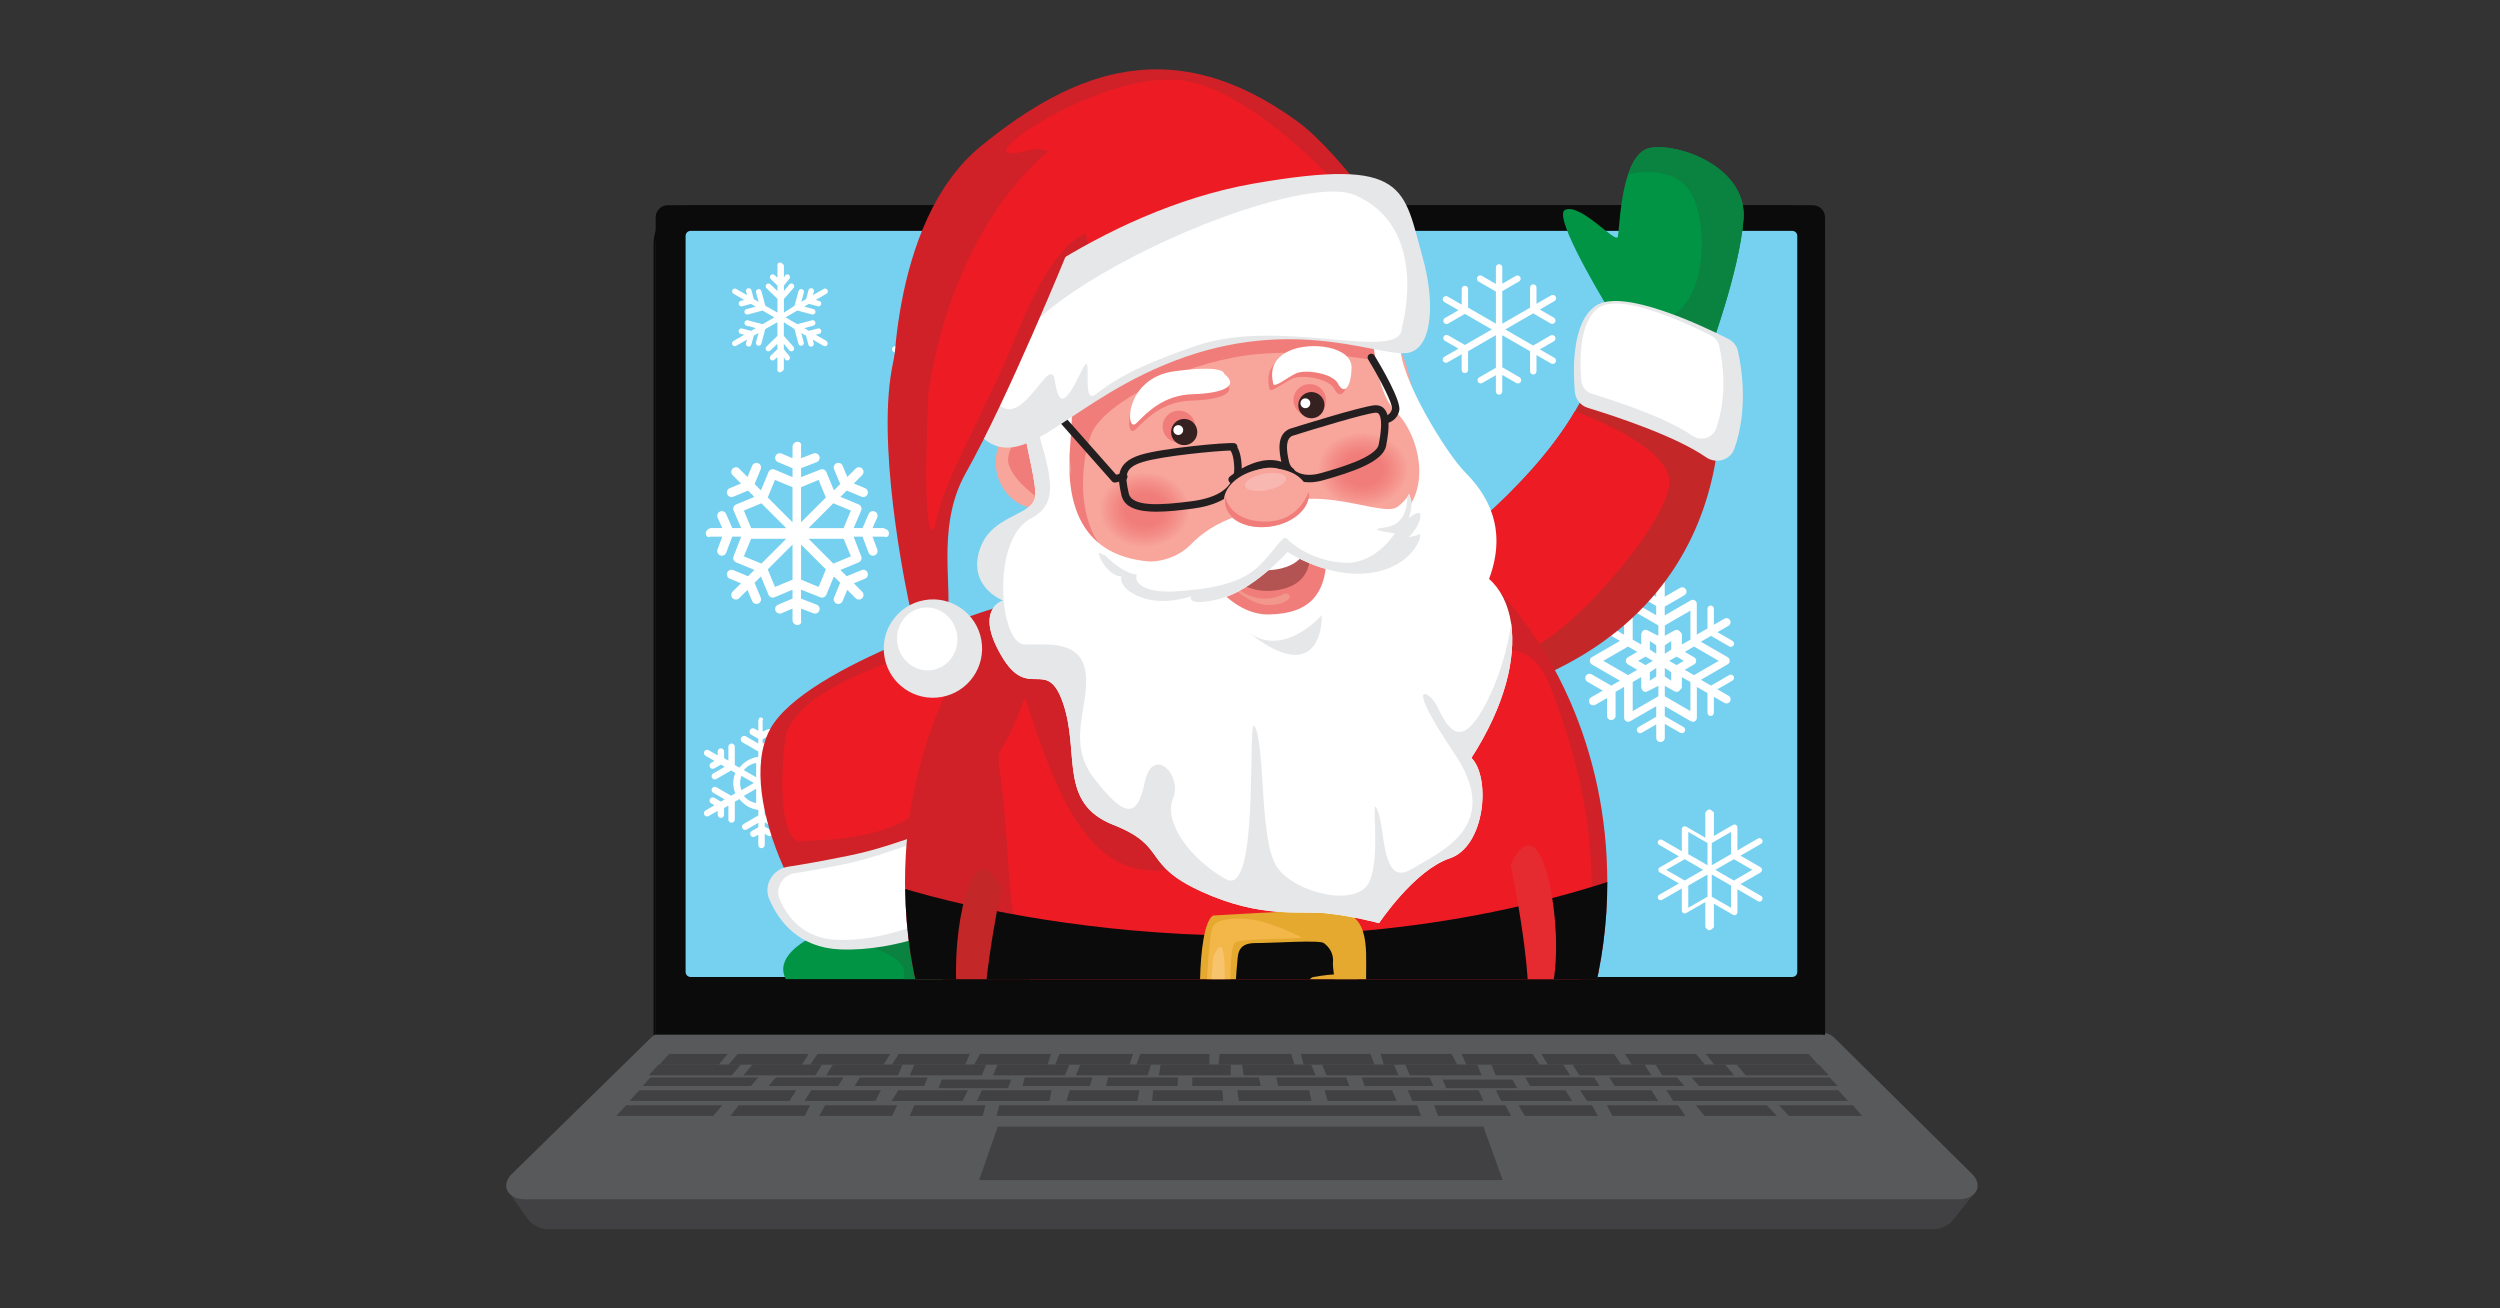<svg xmlns="http://www.w3.org/2000/svg" xmlns:xlink="http://www.w3.org/1999/xlink" id="Layer_1" viewBox="0 0 1200 628"><rect x="0" y="0" width="1200" height="628" fill="#333333" stroke="none"/><defs><style>.cls-1{fill:none;}.cls-2{clip-path:url(#clippath);}.cls-3{fill:#f5958d;}.cls-4{fill:#f59890;}.cls-5{fill:#f5958e;}.cls-6{fill:#f5978f;}.cls-7{fill:#f5948c;}.cls-8{fill:#f5968e;}.cls-9{fill:#f59991;}.cls-10{fill:#f7a49a;}.cls-11{fill:#f7a097;}.cls-12{fill:#f7a399;}.cls-13{fill:#f7a198;}.cls-14{fill:#f7a299;}.cls-15{fill:#f8a59b;}.cls-16{fill:#f48f88;}.cls-17{fill:#f48e87;}.cls-18{fill:#f49089;}.cls-19{fill:#f4938b;}.cls-20{fill:#f4928b;}.cls-21{fill:#f3b749;}.cls-22{fill:#f59a91;}.cls-23{fill:#f9b7b2;}.cls-24{fill:#f8c36d;}.cls-25{fill:#009444;}.cls-26{fill:#f2827e;}.cls-27{fill:#f2837e;}.cls-28{fill:#f28882;}.cls-29{fill:#f28681;}.cls-30{fill:#f2847f;}.cls-31{fill:#f28782;}.cls-32{fill:#f28480;}.cls-33{fill:#f28580;}.cls-34{fill:#f69b92;}.cls-35{fill:#e6e7e8;}.cls-36{fill:#f69c93;}.cls-37{fill:#f69e95;}.cls-38{fill:#f69f96;}.cls-39{fill:#f69d94;}.cls-40{fill:#e62b30;}.cls-41{fill:#f4918a;}.cls-42{fill:#fff;}.cls-43{fill:#ed1c24;}.cls-44{fill:#f38a84;}.cls-45{fill:#f38a83;}.cls-46{fill:#f38983;}.cls-47{fill:#f38d87;}.cls-48{fill:#f38c85;}.cls-49{fill:#f38c86;}.cls-50{fill:#f38b85;}.cls-51{fill:#ffc63f;}.cls-52{fill:#f17f7b;}.cls-53{fill:#f17f7c;}.cls-54{fill:#f1827d;}.cls-55{fill:#f1817d;}.cls-56{fill:#f17e7b;}.cls-57{fill:#f17e7a;}.cls-58{fill:#f17d7a;}.cls-59{fill:#f1807c;}.cls-60{fill:#f1978b;}.cls-61{fill:#e5a92f;}.cls-62{fill:#b35453;}.cls-63{fill:#c32728;}.cls-64{fill:#cf2127;}.cls-65{fill:#231f20;}.cls-66{fill:#0a8341;}.cls-67{fill:#0b0b0b;}.cls-68{fill:#414042;}.cls-69{fill:#352120;}.cls-70{fill:#58595b;}.cls-71{fill:#76d0f0;}.cls-72{clip-path:url(#clippath-1);}.cls-73{clip-path:url(#clippath-4);}.cls-74{clip-path:url(#clippath-3);}.cls-75{clip-path:url(#clippath-2);}.cls-76{clip-path:url(#clippath-6);}.cls-77{clip-path:url(#clippath-5);}</style><clipPath id="clippath"><rect class="cls-1" x="193.65" width="812.71" height="628"/></clipPath><clipPath id="clippath-1"><rect class="cls-1" x="193.65" width="812.71" height="628"/></clipPath><clipPath id="clippath-2"><polygon class="cls-1" points="288.76 24.63 298.85 469.97 903 469.97 892.91 24.63 288.76 24.63"/></clipPath><clipPath id="clippath-3"><path class="cls-1" d="m527.77 244.69c0 9.94 9.71 18 21.68 18s21.68-8.06 21.68-18-9.71-18-21.68-18-21.68 8.06-21.68 18"/></clipPath><clipPath id="clippath-4"><polygon class="cls-1" points="288.76 24.63 298.85 469.97 903 469.97 892.91 24.63 288.76 24.63"/></clipPath><clipPath id="clippath-5"><path class="cls-1" d="m632.46 225.52c0 9.94 9.71 18 21.68 18s21.68-8.06 21.68-18-9.71-18-21.68-18-21.68 8.06-21.68 18"/></clipPath><clipPath id="clippath-6"><polygon class="cls-1" points="288.76 24.63 298.85 469.97 903 469.97 892.91 24.63 288.76 24.63"/></clipPath></defs><g id="Layer_1-2"><g class="cls-2"><g class="cls-72"><path class="cls-68" d="m928.37 590.03H263.22c-4.11.0-7.96-2.01-10.32-5.38l-8.42-12.06H947.8l-10.05 12.68c-2.39 3.01-5.99 4.77-9.79 4.77"/><path class="cls-70" d="m318.84 495.63h555.44c2.5.0 4.88 1.04 6.58 2.87l66.01 65.28c5.33 5.74 1.26 11.89-6.58 11.89H251.98c-7.84.0-11.91-6.15-6.58-11.89l66.67-65.28c1.7-1.83 4.08-2.87 6.58-2.87"/><path class="cls-67" d="m876.03 496.65H314.73V104.31c0-3.21 2.6-5.8 5.8-5.8h549.69c3.2.0 5.8 2.6 5.8 5.8v392.34z"/><path class="cls-67" d="m876.03 496.65H313.71V116.91c0-10.16 8.24-18.4 18.4-18.4h525.53c10.16.0 18.4 8.24 18.4 18.4v379.74zm-561.3.0H875V117.14c0-9.72-7.88-17.6-17.6-17.6H332.33c-9.72.0-17.6 7.88-17.6 17.6v379.52z"/><path class="cls-71" d="m860.64 468.95H331.5c-1.33.0-2.41-1.08-2.41-2.41V113.23c0-1.33 1.08-2.41 2.41-2.41h528.78c1.33.0 2.41 1.08 2.41 2.41v353.31c0 1.33-1.08 2.41-2.41 2.41"/><polygon class="cls-68" points="721.26 566.43 470.02 566.43 478.92 540.78 712.04 540.78 721.26 566.43"/><polygon class="cls-68" points="321.21 505.89 349.33 505.89 344.97 511.02 316.52 511.02 321.21 505.89"/><polygon class="cls-68" points="354.07 505.89 388.13 505.89 384.92 511.02 349.72 511.02 354.07 505.89"/><polygon class="cls-68" points="316.11 511.02 355.59 511.02 351.24 516.15 311.4 516.15 316.11 511.02"/><polygon class="cls-68" points="391.33 516.15 356.81 516.15 361.16 511.02 394.53 511.02 391.33 516.15"/><polygon class="cls-68" points="312.21 517.18 363.9 517.18 360.47 521.28 308.47 521.28 312.21 517.18"/><polygon class="cls-68" points="372.4 517.18 404.88 517.18 402.29 521.28 368.93 521.28 372.4 517.18"/><polygon class="cls-68" points="306.89 523.33 382.18 523.33 378.94 528.46 302.19 528.46 306.89 523.33"/><polygon class="cls-68" points="389.42 523.33 422.8 523.33 420.24 528.46 386.18 528.46 389.42 523.33"/><polygon class="cls-68" points="300.54 530.52 346.72 530.52 342.3 535.65 295.84 535.65 300.54 530.52"/><polygon class="cls-68" points="354.57 530.52 388.82 530.52 386.29 535.65 350.59 535.65 354.57 530.52"/><polygon class="cls-68" points="396.08 530.52 430.61 530.52 428.27 535.65 393.21 535.65 396.08 530.52"/><polygon class="cls-68" points="438.89 530.52 472.99 530.52 471.72 535.65 436.66 535.65 438.89 530.52"/><polygon class="cls-68" points="479.68 530.52 680.26 530.52 682.07 535.65 478.37 535.65 479.68 530.52"/><polygon class="cls-68" points="722.5 530.52 688.39 530.52 690.31 535.65 725.37 535.65 722.5 530.52"/><polygon class="cls-68" points="764.14 530.52 728.91 530.52 731.95 535.65 767.01 535.65 764.14 530.52"/><polygon class="cls-68" points="805.43 530.52 771.32 530.52 773.94 535.65 809 535.65 805.43 530.52"/><polygon class="cls-68" points="848.08 530.52 813.98 530.52 818.19 535.65 852.88 535.65 848.08 530.52"/><polygon class="cls-68" points="889.43 530.52 853.89 530.52 858.69 535.65 893.75 535.65 889.43 530.52"/><polygon class="cls-68" points="431.21 523.33 464.59 523.33 462.02 528.46 427.96 528.46 431.21 523.33"/><polygon class="cls-68" points="471.34 523.33 504.72 523.33 503.8 528.46 468.91 528.46 471.34 523.33"/><polygon class="cls-68" points="545.96 528.46 546.88 523.33 513.5 523.33 511.9 528.46 545.96 528.46"/><polygon class="cls-68" points="587.11 528.46 586.75 523.33 553.49 523.33 553.05 528.46 587.11 528.46"/><polygon class="cls-68" points="629.52 528.46 628.4 523.33 593.87 523.33 594.7 528.46 629.52 528.46"/><polygon class="cls-68" points="670.4 528.46 668.13 523.33 635.83 523.33 637.27 528.46 670.4 528.46"/><polygon class="cls-68" points="712.03 528.46 709.75 523.33 675.7 523.33 677.97 528.46 712.03 528.46"/><polygon class="cls-68" points="882.36 523.33 799.89 523.33 803.13 528.46 887.06 528.46 882.36 523.33"/><polygon class="cls-68" points="792.67 523.33 758.37 523.33 761.86 528.46 795.92 528.46 792.67 523.33"/><polygon class="cls-68" points="751.4 523.33 718.02 523.33 720.58 528.46 754.64 528.46 751.4 523.33"/><polygon class="cls-68" points="431.07 516.15 396.56 516.15 399.81 511.02 433.19 511.02 431.07 516.15"/><polygon class="cls-68" points="471.24 516.15 436.73 516.15 438.87 511.02 473.36 511.02 471.24 516.15"/><polygon class="cls-68" points="873.09 511.02 833.61 511.02 837.96 516.15 877.8 516.15 873.09 511.02"/><polygon class="cls-68" points="797.88 516.15 832.39 516.15 828.04 511.02 794.67 511.02 797.88 516.15"/><polygon class="cls-68" points="758.14 516.15 792.66 516.15 789.4 511.02 754.84 511.02 758.14 516.15"/><polygon class="cls-68" points="717.94 516.15 753.69 516.15 750.32 511.02 715.83 511.02 717.94 516.15"/><polygon class="cls-68" points="878.15 517.18 811.97 517.18 815.57 521.28 882.06 521.28 878.15 517.18"/><polygon class="cls-68" points="804.98 517.18 772.5 517.18 775.09 521.28 808.45 521.28 804.98 517.18"/><polygon class="cls-68" points="412.77 517.18 445.25 517.18 443.56 521.28 410.2 521.28 412.77 517.18"/><polygon class="cls-68" points="452.08 518.2 485.34 518.2 483.86 522.31 450.5 522.31 452.08 518.2"/><polygon class="cls-68" points="491.84 517.18 524.39 517.18 523.13 521.28 490.82 521.28 491.84 517.18"/><polygon class="cls-68" points="531.87 517.18 565.44 517.18 565.23 521.28 530.92 521.28 531.87 517.18"/><polygon class="cls-68" points="765.24 517.18 732.13 517.18 734.45 521.28 767.81 521.28 765.24 517.18"/><polygon class="cls-68" points="725.96 518.2 692.46 518.2 694.18 522.31 728.32 522.31 725.96 518.2"/><polygon class="cls-68" points="686.21 517.18 653.65 517.18 654.99 521.28 688.02 521.28 686.21 517.18"/><polygon class="cls-68" points="646.17 517.18 612.59 517.18 613.54 521.28 647.67 521.28 646.17 517.18"/><polygon class="cls-68" points="572.29 517.18 604.26 517.18 605.21 521.28 572.29 521.28 572.29 517.18"/><polygon class="cls-68" points="511.2 516.15 476.68 516.15 478.82 511.02 513.31 511.02 511.2 516.15"/><polygon class="cls-68" points="550.93 516.15 516.42 516.15 518.56 511.02 552.49 511.02 550.93 516.15"/><polygon class="cls-68" points="676.68 516.15 711.2 516.15 709.06 511.02 674.57 511.02 676.68 516.15"/><polygon class="cls-68" points="636.73 516.15 671.25 516.15 669.11 511.02 634.62 511.02 636.73 516.15"/><polygon class="cls-68" points="596.98 516.15 631.5 516.15 629.36 511.02 596.17 511.02 596.98 516.15"/><polygon class="cls-68" points="590.74 516.15 556.22 516.15 557.12 511.02 590.76 511.02 590.74 516.15"/><polygon class="cls-68" points="868.17 505.89 818.79 505.89 822.89 511.02 872.6 511.02 868.17 505.89"/><polygon class="cls-68" points="814.03 505.89 779.97 505.89 783.18 511.02 818.38 511.02 814.03 505.89"/><polygon class="cls-68" points="392.41 505.89 427.31 505.89 424.1 511.02 388.9 511.02 392.41 505.89"/><polygon class="cls-68" points="431.43 505.89 465.49 505.89 463.32 511.02 428.11 511.02 431.43 505.89"/><polygon class="cls-68" points="470.38 505.89 504.44 505.89 502.85 511.02 467.64 511.02 470.38 505.89"/><polygon class="cls-68" points="774.71 505.89 739.81 505.89 743.01 511.02 778.22 511.02 774.71 505.89"/><polygon class="cls-68" points="735.68 505.89 701.63 505.89 703.8 511.02 739.01 511.02 735.68 505.89"/><polygon class="cls-68" points="696.74 505.89 662.68 505.89 664.27 511.02 699.48 511.02 696.74 505.89"/><polygon class="cls-68" points="508.6 505.89 543.87 505.89 542.22 511.02 506.47 511.02 508.6 505.89"/><polygon class="cls-68" points="547.34 505.89 580.5 505.89 580.5 511.02 545.5 511.02 547.34 505.89"/><polygon class="cls-68" points="619.87 505.89 621.28 511.02 584.89 511.02 585.41 505.89 619.87 505.89"/><polygon class="cls-68" points="659.8 511.02 625.78 511.02 624.39 505.89 657.78 505.89 659.8 511.02"/><path class="cls-42" d="m746.1 171.74-7-4.04 6.67-3.85c.61-.35.98-1.04.83-1.73-.25-1.13-1.45-1.59-2.36-1.07l-8.33 4.81-13.37-7.72 13.37-7.72 8.33 4.81c.25.14.52.21.8.21.55.0 1.08-.28 1.38-.8.44-.76.18-1.73-.58-2.17l-6.73-3.89 6.93-4c.61-.35.99-1.05.84-1.73-.25-1.13-1.46-1.59-2.36-1.07l-7 4.04v-7.8c0-.85-.69-1.54-1.54-1.54s-1.54.69-1.54 1.54v9.65l-13.34 7.7v-15.64l8.05-4.65c.74-.43.99-1.37.56-2.1-.42-.74-1.37-.99-2.1-.56l-6.51 3.76v-7.83c0-.85-.69-1.54-1.54-1.54s-1.54.69-1.54 1.54v7.94l-6.68-3.86c-.55-.32-1.25-.34-1.75.05-.99.76-.82 2.13.13 2.68l8.31 4.8v15.4l-13.34-7.7v-8.94c0-.85-.69-1.54-1.54-1.54s-1.54.69-1.54 1.54v7.52l-6.78-3.91c-.73-.42-1.68-.17-2.1.56-.43.74-.17 1.68.56 2.1l6.78 3.91-6.52 3.76c-.74.43-.99 1.37-.56 2.1.28.49.8.77 1.33.77.26.0.53-.07.77-.21l8.05-4.65 12.93 7.46-12.93 7.46-8.05-4.65c-.73-.42-1.68-.17-2.1.56-.43.74-.17 1.68.56 2.1l6.51 3.76-6.78 3.91c-.74.42-.99 1.37-.56 2.1.28.49.8.77 1.33.77.26.0.52-.07.77-.21l6.78-3.91v7.52c0 .85.69 1.54 1.54 1.54s1.54-.69 1.54-1.54v-8.96l13.34-7.7v15.65l-8.06 4.65c-.74.42-.99 1.37-.56 2.1.42.74 1.37.98 2.1.56l6.52-3.76v7.83c0 .85.69 1.54 1.54 1.54s1.54-.69 1.54-1.54v-7.94l6.72 3.88c.25.14.52.21.79.21.55.0 1.08-.28 1.37-.79.44-.76.18-1.73-.58-2.17l-8.31-4.8v-15.4l13.34 7.7v9.63c0 .85.69 1.54 1.54 1.54s1.54-.69 1.54-1.54v-7.8l7 4.04c.25.14.53.21.8.21.55.0 1.08-.29 1.38-.8.44-.76.18-1.74-.58-2.17"/><path class="cls-42" d="m807.27 351.93c-.27.0-.54-.07-.8-.21l-9.21-5.32-9.21 5.32c-.77.44-1.74.18-2.17-.58-.44-.76-.18-1.74.58-2.17l10.01-5.78c.49-.29 1.1-.29 1.59.0l10.01 5.78c.76.44 1.02 1.41.58 2.17-.29.51-.83.8-1.38.8"/><path class="cls-42" d="m821.13 343.67c-.85.0-1.54-.69-1.54-1.54v-11.18c0-.55.29-1.06.77-1.33l9.68-5.59c.8-.47 1.85-.12 2.2.77.29.73-.09 1.56-.77 1.95l-8.81 5.08v10.29c0 .85-.69 1.54-1.54 1.54"/><path class="cls-42" d="m830.81 310.49c-.26.0-.53-.07-.77-.21l-9.68-5.59c-.48-.27-.77-.78-.77-1.33v-11.17c0-.85.69-1.54 1.54-1.54s1.54.69 1.54 1.54v10.28l8.91 5.14c.74.42.99 1.36.56 2.1-.28.49-.8.77-1.33.77"/><path class="cls-42" d="m829.69 333.95-13.26-7.66 12.87-7.43c.61-.35.98-1 .98-1.7s-.38-1.35-.98-1.7l-12.88-7.43 13.18-7.61c.75-.43 1.21-1.29 1.03-2.13-.3-1.39-1.8-1.97-2.91-1.32l-13.26 7.66v-14.81c0-.68-.37-1.31-.96-1.66-.59-.34-1.32-.34-1.91.0l-12.52 7.23v-4.21l9.4-5.43c.71-.41 1.16-1.2 1.05-2.01-.23-1.59-1.86-2.25-3.07-1.56l-7.38 4.26v-6.46c0-.75-.38-1.49-1.05-1.81-1.54-.74-3.05.36-3.05 1.82v6.44l-6.74-3.89c-.85-.49-1.98-.38-2.59.4-.73.94-.45 2.27.54 2.84l8.78 5.07v4.47l-12.53-7.23c-.59-.34-1.32-.34-1.91.0-.59.34-.96.97-.96 1.66v14.93l-4.1-2.37V290.8c0-.75-.38-1.49-1.05-1.81-1.54-.74-3.05.36-3.05 1.82v8.52l-5.59-3.23c-.65-.37-1.48-.42-2.09.0-1.42.96-1.22 2.82.04 3.55l5.59 3.23-7.35 4.24c-.7.4-1.14 1.18-1.05 1.98.14 1.18 1.08 1.87 2.05 1.87.35.0.7-.09 1.03-.28l9.43-5.44 4.16 2.4-13.44 7.76c-.63.37-1.03 1.04-1.03 1.78s.39 1.41 1.03 1.78l13.44 7.76-4.15 2.4-9.43-5.44c-1.22-.7-2.86-.03-3.07 1.56-.11.81.34 1.6 1.05 2.01l7.34 4.24-5.57 3.22c-.7.4-1.14 1.18-1.04 1.98.14 1.18 1.08 1.86 2.05 1.86.35.0.7-.09 1.03-.27l5.59-3.23v8.52c0 .75.38 1.49 1.05 1.81 1.54.74 3.05-.36 3.05-1.81v-11.51l4.1-2.37v14.85c0 .68.37 1.31.96 1.66.3.17.63.25.96.25s.66-.08.96-.25l12.53-7.23v15.17c0 .75.38 1.49 1.05 1.81 1.54.74 3.06-.36 3.06-1.81v-15.17l12.52 7.23c.59.34 1.32.34 1.91.0.59-.34.96-.97.96-1.66v-14.81l13.26 7.66c.31.18.65.26.98.26.68.0 1.34-.35 1.7-.98.54-.94.22-2.14-.72-2.68M825 317.21l-11.89 6.86-4.43-2.56 4.51-2.6c.61-.35.98-1 .98-1.7s-.38-1.35-.98-1.7l-4.51-2.61 4.43-2.56 11.89 6.87zm-38.7.0 3.53-2.04 3.53 2.04-3.53 2.04-3.53-2.04zm15.88-5.44-3.08 2.04v-4.07l3.08-2.04v4.07zm-7.18 2.04-3.08-2.04v-4.08l3.08 2.04v4.08zm-3.08 8.84 3.08-2.04v4.08l-3.08 2.04v-4.08zm7.18-2.04 3.08 2.04v4.08l-3.08-2.04v-4.07zm2.12-3.41 3.53-2.04 3.53 2.04-3.53 2.04-3.53-2.04zm10.19-24.12v13.94l-4.1 2.37v-5.11s-.97-1.35-1.57-1.7c-.61-.35-1.36-.35-1.96.0l-4.67 2.61v-4.99l12.31-7.11zm-27.71.0 12.31 7.11v4.99l-5.21-2.61c-.61-.35-1.36-.35-1.97.0s-1.04 1.7-1.04 1.7v5.11l-4.1-2.37v-13.94zm-14.12 24.12 11.89-6.87 4.43 2.56-4.51 2.61c-.61.35-.98 1-.98 1.7s.38 1.35.98 1.7l4.51 2.6-4.43 2.56-11.89-6.86zm14.12 24.12v-13.95l4.1-2.37v5.12s.43 1.35 1.04 1.7c.61.35 1.36.35 1.97.0l5.21-2.61v4.99l-12.31 7.11zm27.71.0-12.31-7.11v-4.99l4.67 2.61c.3.18.64.26.98.26s.68-.09.98-.26c.61-.35 1.57-1.7 1.57-1.7v-5.12l4.1 2.37v13.95z"/><path class="cls-42" d="m424.53 253.46h-5.71l2.24-5.06c.47-1.13-.07-2.43-1.2-2.9-1.13-.46-2.43.07-2.9 1.2l-2.94 6.76h-4.27l3.63-8.43c.47-1.13-.07-2.43-1.2-2.9l-8.77-3.63 3.02-3.02 7.1 2.94c.28.11.56.17.85.17.87.0 1.69-.52 2.05-1.37.47-1.13-.07-2.43-1.2-2.9l-5.4-2.24 4.01-4.01c.87-.87.87-2.27.0-3.14-.87-.87-2.27-.87-3.13.0l-4.01 4.01-2.24-5.4c-.47-1.13-1.77-1.67-2.9-1.2s-1.67 1.76-1.2 2.9l2.94 7.1-3.02 3.02-3.63-8.77c-.22-.54-.66-.97-1.2-1.2-.55-.22-1.15-.22-1.7.0l-9.23 3.64v-4.28l7.55-2.94c1.13-.47 1.67-1.77 1.2-2.9s-1.76-1.67-2.9-1.2l-5.85 2.24v-5.67c.45-1.23-.54-2.22-1.76-2.22s-2.22.99-2.34 2.22v5.67l-5.28-2.24c-1.13-.47-2.42.07-2.9 1.2-.47 1.13.07 2.43 1.2 2.9l6.98 2.94v4.28l-8.64-3.63c-1.12-.46-2.43.07-2.9 1.2l-3.64 8.78-3.03-3.03 2.94-7.1c.47-1.13-.07-2.43-1.2-2.9-1.12-.47-2.43.07-2.9 1.2l-2.24 5.4-4.01-4.01c-.87-.87-2.27-.87-3.14.0s-.87 2.27.0 3.14l4.01 4.01-5.4 2.24c-1.13.47-1.67 1.76-1.2 2.9.36.85 1.18 1.37 2.05 1.37.29.0.57-.05.85-.17l7.1-2.94 3.03 3.03-8.77 3.63c-.54.22-.97.66-1.2 1.2-.23.54-.23 1.15.0 1.7l3.64 8.43h-4.28l-2.94-6.76c-.47-1.13-1.76-1.67-2.9-1.2-1.13.47-1.67 1.77-1.2 2.9l2.24 5.06h-5.67c-1.23.34-2.22 1.33-2.22 2.56s.99 2.22 2.22 1.55h5.67l-2.24 6.07c-.47 1.13.07 2.43 1.2 2.9.28.12.56.17.85.17.87.0 1.69-.52 2.05-1.37l2.94-7.77h4.28l-3.64 9.44c-.23.54-.23 1.15.0 1.7.22.54.66.97 1.2 1.2l8.77 3.63-3.03 3.03-7.1-2.94c-1.12-.47-2.43.07-2.9 1.2-.47 1.13.07 2.43 1.2 2.9l5.4 2.24-4.01 4.01c-.87.87-.87 2.27.0 3.14.43.43 1 .65 1.57.65s1.13-.22 1.57-.65l4.01-4.01 2.24 5.4c.36.85 1.18 1.37 2.05 1.37.29.0.57-.05.85-.17 1.13-.47 1.67-1.77 1.2-2.9l-2.94-7.1 3.03-3.03 3.64 8.78c.23.54.66.98 1.2 1.2.55.23 1.15.23 1.7.0l8.64-3.63v4.27l-6.98 2.94c-1.13.47-1.67 1.76-1.2 2.9.47 1.13 1.78 1.67 2.9 1.2l5.28-2.24v5.67c.12 1.23 1.11 2.22 2.34 2.22s2.22-.99 1.76-2.22v-5.67l5.85 2.24c.28.11.56.17.85.17.87.0 1.69-.52 2.05-1.37.47-1.13-.07-2.43-1.2-2.9l-7.55-2.94v-4.28l9.23 3.64c.27.11.56.17.85.17s.58-.06.85-.17c.54-.22.97-.66 1.2-1.2l3.63-8.77 3.02 3.02-2.94 7.1c-.47 1.13.07 2.43 1.2 2.9.28.11.56.17.85.17.87.0 1.69-.52 2.05-1.37l2.24-5.4 4.01 4.01c.43.43 1 .65 1.57.65s1.13-.22 1.57-.65c.87-.87.87-2.27.0-3.14l-4.01-4.01 5.4-2.24c1.13-.47 1.67-1.76 1.2-2.9-.47-1.13-1.77-1.67-2.9-1.2l-7.1 2.94-3.02-3.02 8.77-3.63c1.13-.47 1.67-1.76 1.2-2.9l-3.63-9.44h4.27l2.94 7.77c.36.85 1.18 1.37 2.05 1.37.28.0.57-.05.85-.17 1.13-.47 1.67-1.76 1.2-2.9l-2.24-6.07h5.67c1.23.67 2.22-.32 2.22-1.55s-.99-2.22-2.22-2.22m-16.06-8.76-3.48 8.42h-16.85l11.91-11.91 8.42 3.49zm-15.5-14.7 3.49 8.42-11.91 11.91v-16.84l8.42-3.49zm-20.94.0 8.42 3.48v16.84l-11.9-11.91 3.49-8.42zm-14.93 14.7 8.42-3.48 11.91 11.91h-16.83l-3.49-8.42zm0 21.97 3.49-8.42h16.84l-11.91 11.91-8.42-3.49zM372 281.73l-3.49-8.43 11.9-11.9v16.84l-8.42 3.49zm20.94.0-8.42-3.49V261.4l11.91 11.91-3.49 8.42zm15.5-14.69-8.42 3.49-11.91-11.91h16.85l3.48 8.42z"/><path class="cls-42" d="m396.73 163.68-5.18-2.99 1.7-.45c.71-.19 1.13-.92.94-1.63s-.93-1.13-1.63-.94l-4.27 1.14-2.29-1.32 4.45-1.19c.71-.19 1.13-.92.94-1.63s-.91-1.13-1.63-.94l-7.02 1.88-5.69-3.28 5.68-3.28 7.02 1.88c.12.03.23.05.35.05.59.0 1.12-.39 1.28-.99.19-.71-.23-1.44-.94-1.63l-4.45-1.19 2.29-1.32 4.26 1.14c.11.03.23.05.34.05.59.0 1.12-.39 1.28-.98.19-.71-.23-1.44-.94-1.63l-1.7-.45 5.18-2.99c.64-.37.85-1.18.49-1.82-.37-.64-1.18-.85-1.81-.49l-5.18 2.99.45-1.69c.19-.71-.23-1.44-.94-1.63s-1.44.23-1.63.94l-1.14 4.26-2.29 1.32 1.19-4.45c.19-.71-.23-1.44-.94-1.63-.7-.19-1.43.23-1.63.94l-1.88 7.02-5.12 3.28v-6.56l4.57-5.14c.52-.52.52-1.36.0-1.88-.52-.52-1.36-.52-1.88.0l-2.69 3.26v-2.65l2.55-3.12c.52-.52.52-1.36.0-1.88-.52-.52-1.36-.52-1.88.0l-.67 1.24v-5.98c-.57-.73-1.16-1.33-1.9-1.33s-1.33.59-1.18 1.33v5.98l-1.39-1.24c-.52-.52-1.36-.52-1.88.0s-.52 1.36.0 1.88l3.27 3.12v2.65l-3.41-3.26c-.52-.52-1.36-.52-1.88.0s-.52 1.36.0 1.88l5.29 5.14v6.56l-5.83-3.28-1.88-7.02c-.19-.71-.91-1.13-1.63-.94-.71.19-1.13.92-.94 1.63l1.2 4.45-2.29-1.32-1.14-4.27c-.19-.71-.93-1.13-1.63-.94-.71.19-1.13.92-.94 1.63l.45 1.7-5.18-2.99c-.63-.36-1.45-.15-1.81.49-.37.64-.15 1.45.49 1.82l5.18 2.99-1.7.45c-.71.19-1.13.92-.94 1.63.16.59.7.99 1.28.99.11.0.23-.01.34-.05l4.26-1.14 2.29 1.32-4.45 1.19c-.71.19-1.13.92-.94 1.63.16.59.7.99 1.28.99.11.0.23-.01.34-.05l7.01-1.88 5.68 3.28-5.68 3.28-7.01-1.88c-.71-.18-1.43.23-1.63.94-.19.71.23 1.44.94 1.63l4.45 1.19-2.29 1.32-4.26-1.14c-.69-.19-1.44.23-1.63.94s.23 1.44.94 1.63l1.7.45-5.18 2.99c-.64.37-.85 1.18-.49 1.82.24.43.69.66 1.15.66.23.0.45-.06.66-.18l5.18-2.99-.45 1.7c-.19.71.23 1.44.94 1.63.12.03.23.05.34.05.59.0 1.12-.39 1.28-.98l1.15-4.26 2.29-1.32-1.2 4.45c-.19.71.23 1.44.94 1.63.12.03.23.05.34.05.59.0 1.12-.39 1.28-.99l1.88-7.02 5.83-3.28v6.57l-5.29 5.14c-.52.52-.52 1.36.0 1.88.52.52 1.36.52 1.88.0l3.41-3.26v2.65l-3.27 3.12c-.52.52-.52 1.36.0 1.88s1.36.52 1.88.0l1.39-1.24v5.99c-.15.73.45 1.33 1.18 1.33s1.33-.6 1.9-1.33v-5.98l.67 1.24c.26.26.6.39.94.39s.68-.13.94-.39c.52-.52.52-1.36.0-1.88l-2.55-3.12V165l2.69 3.26c.26.26.6.39.94.39s.68-.13.94-.39c.52-.52.52-1.36.0-1.88l-4.57-5.14v-6.56l5.12 3.28 1.88 7.02c.16.59.7.99 1.28.99.11.0.23-.01.34-.05.71-.19 1.13-.92.94-1.63l-1.2-4.45 2.29 1.32 1.14 4.26c.16.59.7.99 1.28.99.11.0.23-.01.34-.05.71-.19 1.13-.92.94-1.63l-.45-1.7 5.18 2.99c.21.12.44.18.66.18.46.0.91-.24 1.15-.66.37-.64.15-1.45-.49-1.82"/><path class="cls-42" d="m391.59 389.51-4.46-2.57 1.6-.92c.61-.35.98-1.04.83-1.73-.25-1.13-1.46-1.6-2.36-1.07l-3.26 1.88-1.88-1.09 5.65-3.26c.6-.35.99-1.04.84-1.72-.24-1.13-1.45-1.61-2.36-1.08l-7.31 4.22-2.1-1.21c.66-1.55 1.03-3.26 1.03-5.05s-.37-3.5-1.03-5.05l2.1-1.21 7.31 4.22c.25.14.52.21.8.21.55.0 1.08-.29 1.38-.8.44-.76.18-1.73-.58-2.17l-5.72-3.3 1.89-1.09 3.26 1.88c.25.14.53.21.8.21.68.0 1.35-.45 1.55-1.23.18-.7-.2-1.43-.83-1.79l-1.6-.92 4.39-2.53c.6-.35.98-1.04.84-1.72-.24-1.13-1.46-1.6-2.36-1.07l-4.46 2.57v-1.95c0-.85-.69-1.54-1.54-1.54s-1.54.69-1.54 1.54v3.74l-2.05 1.19v-6.68c0-.85-.69-1.54-1.54-1.54s-1.54.69-1.54 1.54v8.52l-2.23 1.29c-2.14-2.83-5.36-4.76-9.06-5.22v-2.38l7.9-4.22c.76-.44 1.02-1.41.58-2.17s-1.41-1.02-2.17-.58l-6.31 3.3v-2.18l3.84-1.88c.76-.44 1.02-1.41.58-2.17s-1.41-1.02-2.17-.58l-2.25.96v-5.15c.59-.88-.13-1.59-1.01-1.59s-1.05 1.59-1.05 1.59v4.83l-1.74-1c-.52-.3-1.18-.33-1.68.0-1.15.78-.99 2.28.03 2.87l3.39 1.96v2.26l-5.96-3.44c-.52-.3-1.18-.33-1.68.0-1.15.78-.99 2.28.03 2.87l7.61 4.39v2.58c-3.7.46-6.91 2.39-9.06 5.22l-2.23-1.29v-8.79c0-.85-.69-1.54-1.54-1.54s-1.54.69-1.54 1.54v6.68l-2.05-1.18v-3.2c0-.85-.69-1.54-1.54-1.54s-1.54.69-1.54 1.54v1.86l-4.31-2.49c-.73-.42-1.68-.17-2.1.56-.43.74-.17 1.68.56 2.1l4.31 2.49-1.61.93c-.74.43-.99 1.37-.56 2.1.29.49.8.77 1.33.77.26.0.53-.07.77-.21l3.15-1.82 1.82 1.05-5.53 3.19c-.74.43-.99 1.37-.56 2.1.28.49.8.77 1.33.77.26.0.53-.07.77-.21l7.07-4.08 2.03 1.17c-.64 1.5-.99 3.15-.99 4.88s.35 3.38.99 4.89l-2.03 1.17-7.07-4.08c-.74-.42-1.68-.17-2.1.56-.43.74-.17 1.68.56 2.1l5.53 3.19-1.82 1.05-3.15-1.82c-.74-.43-1.68-.17-2.1.56-.43.74-.17 1.68.56 2.1l1.61.93-4.31 2.49c-.74.43-.99 1.37-.56 2.1.28.5.8.77 1.33.77.26.0.53-.07.77-.21l4.31-2.49v1.86c0 .85.69 1.54 1.54 1.54s1.54-.69 1.54-1.54v-3.2l2.05-1.18v6.68c0 .85.69 1.54 1.54 1.54s1.54-.69 1.54-1.54v-8.52l2.23-1.29c2.15 2.83 5.36 4.76 9.06 5.22v2.65l-7.07 4.08c-.74.42-.99 1.37-.56 2.1.28.49.8.77 1.33.77.26.0.53-.07.77-.21l5.53-3.19v2.1l-3.15 1.82c-.74.42-.99 1.37-.56 2.1.42.73 1.36.99 2.1.56l1.61-.93v4.98c0 .85.69 1.54 1.54 1.54s1.54-.69 1.54-1.54v-5.36l1.58.91c.24.14.5.2.75.2.52.0 1.03-.27 1.3-.75.42-.72.17-1.64-.55-2.06l-3.08-1.78v-2.06l5.41 3.12c.72.41 1.64.17 2.05-.55.42-.72.17-1.64-.55-2.06l-6.92-3.99v-2.35c3.36-.42 6.28-2.17 8.23-4.75l2.03 1.17v8.04c0 .85.69 1.54 1.54 1.54s1.54-.69 1.54-1.54v-6.68l2.05 1.19v3.74c0 .85.69 1.54 1.54 1.54s1.54-.69 1.54-1.54v-1.95l4.46 2.57c.25.14.53.21.8.21.55.0 1.09-.29 1.38-.8.44-.76.18-1.73-.58-2.17m-16.78-13.6c0 1.21-.25 2.36-.65 3.43l-5.94-3.43 5.94-3.43c.41 1.07.65 2.22.65 3.43m-1.82-6.18-5.92 3.42v-6.86c2.38.39 4.45 1.65 5.92 3.44m-10.03-3.4v6.82l-5.92-3.42c1.47-1.79 3.54-3.05 5.92-3.44m-7.7 9.62c0-1.21.25-2.36.65-3.43l5.94 3.43-5.94 3.43c-.4-1.07-.65-2.22-.65-3.43m1.78 6.18 5.92-3.42v6.86c-2.38-.39-4.45-1.65-5.92-3.44m10.03 3.74v-7.16l5.92 3.42c-1.47 1.79-3.54 3.05-5.92 3.44"/><path class="cls-42" d="m483.81 195.81-6.07-3.5 5.29-1.42c.67-.18 1.21-.75 1.23-1.45.04-1.15-.99-1.91-2.01-1.64l-8.4 2.25-9.3-5.37v-1.01h7.85c.92.0 1.66-.69 1.66-1.54s-.74-1.54-1.66-1.54h-7.85v-.86l9.73-5.19 8.79 2.18c.14.04.29.05.43.05.74.0 1.41-.45 1.61-1.14.24-.82-.29-1.67-1.18-1.89l-5.58-1.38 6.34-3.39c.8-.42 1.07-1.37.61-2.1-.46-.74-1.48-.99-2.27-.56l-6.34 3.39 1.49-5.15c.24-.82-.29-1.67-1.18-1.89-.88-.22-1.8.27-2.04 1.09l-2.35 8.13-9.73 5.19-.8-.43 3.92-6.28c.46-.74.19-1.68-.61-2.1-.79-.42-1.81-.17-2.27.56l-3.92 6.28-.81-.43v-11.13l5.95-5.95c.6-.6.6-1.58.0-2.18s-1.58-.6-2.18.0l-3.77 3.78v-6.78c0-.85-.69-1.54-1.54-1.54s-1.54.69-1.54 1.54v7.53l-4.08-3.78c-.65-.6-1.7-.6-2.35.0-.65.6-.65 1.58.0 2.18l6.44 5.95v10.39l-.81.43-3.93-6.28c-.46-.74-1.48-.99-2.27-.56-.8.42-1.07 1.37-.61 2.1l3.93 6.28-.8.43-9.73-5.19-2.36-8.13c-.24-.82-1.14-1.31-2.04-1.09-.89.22-1.42 1.06-1.18 1.88l1.5 5.15-6.35-3.39c-.79-.42-1.82-.17-2.27.56-.46.74-.19 1.68.61 2.1l6.35 3.39-5.58 1.38c-.89.22-1.41 1.06-1.18 1.88.2.69.88 1.14 1.61 1.14.14.0.29-.02.43-.05l8.79-2.18 9.73 5.19v.86h-7.85c-.92.0-1.67.69-1.67 1.54s.74 1.54 1.67 1.54h7.85v.86l-9.73 5.19-8.79-2.18c-.89-.22-1.8.27-2.04 1.09s.29 1.67 1.18 1.89l5.58 1.38-6.35 3.39c-.8.42-1.07 1.37-.61 2.1.31.49.87.77 1.44.77.28.0.57-.07.83-.21l6.35-3.39-1.5 5.16c-.24.82.29 1.67 1.18 1.89.15.04.29.05.43.05.74.0 1.41-.45 1.61-1.14l2.36-8.13 9.73-5.19.8.43-3.93 6.28c-.46.74-.19 1.68.61 2.1.26.14.55.21.83.21.57.0 1.13-.28 1.44-.77l3.93-6.28.8.43v11.27l-5.96 5.95c-.6.6-.6 1.58.0 2.18s1.58.6 2.18.0l3.78-3.78v6.78c0 .85.69 1.54 1.54 1.54s1.54-.69 1.54-1.54v-6.78l3.78 3.78c.3.3.7.45 1.09.45s.79-.15 1.09-.45c.6-.6.6-1.58.0-2.18l-5.96-5.96v-10.94l.77-.44 3.75 6.5c.29.51.83.8 1.38.8.47.0.95-.2 1.3-.66.39-.5.37-1.21.05-1.76l-3.73-6.46.77-.44 9.3 5.37 2.25 8.4c.19.71.84 1.18 1.54 1.18.3.0.59-.08.89-.27.59-.36.82-1.11.64-1.78l-1.42-5.29 6.06 3.5c.25.14.53.21.8.21.55.0 1.08-.28 1.38-.8.44-.76.18-1.74-.58-2.17m-26.69-8.25-4.62-2.67v-5.33l4.62-2.67 4.62 2.67v5.33l-4.62 2.67z"/><path class="cls-42" d="m845.32 430.06-9.89-5.71 9.6-5.54c.45-.26.73-.75.73-1.27s-.28-1.01-.73-1.27l-9.6-5.54 9.89-5.71c.7-.4.94-1.3.53-2-.4-.7-1.3-.94-2-.54l-9.89 5.71v-11.02c0-.5-.27-.96-.7-1.21-.43-.25-.97-.25-1.4.0l-9.19 5.3v-11.29s-1.42-1.46-2.23-1.46-1.88 1.46-1.88 1.46v12.12l-9.19-5.3c-.43-.25-.97-.25-1.4.0s-.7.71-.7 1.21v10.6l-9.46-5.46c-.67-.38-1.53-.16-1.91.51-.39.67-.16 1.53.51 1.91l9.46 5.46-9.18 5.3c-.43.25-.7.71-.7 1.21s.27.96.7 1.21l9.18 5.3-9.46 5.46c-.67.39-.9 1.24-.51 1.91.26.45.73.7 1.21.7.24.0.48-.06.7-.19l9.46-5.46v10.6c0 .5.27.96.7 1.21.22.12.46.19.7.19s.48-.06.7-.19l9.19-5.3v12.12s1.07 1.46 1.88 1.46 2.23-1.46 2.23-1.46V433.8l9.19 5.3c.43.25.97.25 1.4.0s.7-.71.7-1.21v-11.02l9.89 5.71c.23.13.48.2.73.2.5.0 1-.26 1.27-.73.41-.7.17-1.6-.53-2m-4.21-12.52-8.87 5.12-8.87-5.12 8.87-5.12 8.87 5.12zm-10.22-18.21v10.66l-9.24 5.33v-10.66l9.24-5.33zm-20.52.0 9.24 5.33v10.66l-9.24-5.33v-10.66zm-10.58 18.21 8.86-5.12 8.86 5.12-8.87 5.12-8.86-5.12zm10.58 18.21v-10.66l9.24-5.33v10.66l-9.24 5.33zm20.52.0-9.24-5.33v-10.66l9.24 5.33v10.66z"/></g><g class="cls-75"><path class="cls-63" d="m487.44 527.65s-5.93 26.47-9.4 57.23c-1.32 11.67-2.27 23.92-2.46 35.61 24.45 5.19 47.19 11.29 71.19 12.32 4.74-18.47 11.99-41.25 20.99-51.85 16.52-19.44-80.33-53.31-80.33-53.31"/><path class="cls-63" d="m708.06 656.44c-2.65.18-5.2.36-7.58.46l-54.4 3.47s-5.57-31.31-14.88-56.05c-3.56-9.49-7.67-17.98-12.23-23.37-16.52-19.44 80.33-53.31 80.33-53.31s19.44 87.17 8.76 128.8"/><path class="cls-40" d="m535.22 635.1c-7.12-.46-22.55-1.46-55.86-3.56-4.75-18.71-4.15-21.64-1.32-46.65 2.28-1.64 4.75-2.56 7.3-2.65.0.0 43.45 7.57 50.02 26.47 3.84 10.86 2.32 8.96-.14 26.39"/><path class="cls-40" d="m700.48 656.9-54.4 3.47s-5.57-31.31-14.88-56.05c15.34-9.68 39.43-23 50.57-19.26 10.77 3.56 16.25 43.27 18.71 71.84"/><path class="cls-64" d="m485.85 289.25S393.27 316.23 371.52 347c-21.74 30.76 16.19 104.44 37.46 111.06s46.36-25.13 46.36-25.13l30.5-143.67z"/><path class="cls-25" d="m428.42 480.61-.18-.06c-19.6 3.12-43.41.22-49.86-8.65-7.43-10.16 3.77-18.44 12.57-22.76 4.75-2.64 8.92-4.09 8.92-4.09s54.72-3.17 55.15 18.14c.07 9.24-11.96 15.11-26.6 17.41"/><path class="cls-66" d="m428.42 480.61c3.47-4.22 6.04-8.71 5.64-13.74-.68-10.41-25.78-15.47-43.12-17.73 4.75-2.64 8.92-4.09 8.92-4.09s54.72-3.17 55.15 18.14c.07 9.24-11.96 15.11-26.6 17.41"/><path class="cls-35" d="m369.26 431.69c-2.97-6.84 1.62-14.55 9-15.67 6.68-1.01 16.32-2.68 29.77-5.43 27.52-5.61 48.34-18.43 48.52-9.25.19 9.19 2.07 42.23 2.07 42.23s-27.3 13.35-55.51 12.14c-19.73-.85-29.3-13.52-33.85-24.04"/><path class="cls-42" d="m374.28 431.75c-2.39-5.51 1.31-11.72 7.25-12.62 5.38-.82 13.15-2.16 23.99-4.37 22.17-4.52 38.95-14.85 39.09-7.45.15 7.4 1.67 34.03 1.67 34.03s-21.99 10.76-44.72 9.78c-15.89-.68-23.6-10.9-27.28-19.37"/><path class="cls-43" d="m489.53 301.31s-108.99 19.04-112.77 54.29 1.89 48.79 7.55 48.16c5.67-.63 66.1.95 63.89-33.68-1.37-21.59 82.64-70.18 41.32-68.77"/><path class="cls-63" d="m741.78 323.79c-82.96 37.5-71.27-11.42-61.24-36.51 3.16-7.72 6.08-13.2 6.08-13.2l-1.06-4.27s47.29-32.88 70.43-72.43c9.11-15.28 14.47-31.61 12.09-47.31 39.61 3.13 54.66 11.9 54.66 11.9s27.39 112.85-80.97 161.83"/><path class="cls-25" d="m836.87 105.37c-1.85 24.69-16.94 65.32-16.94 65.32l-43.41-15.18s-1.54-2.38-3.76-6.15c-8.32-13.82-27.46-46.7-21.32-48.73 7.67-2.84 24.05 16.41 25.12 13.04.58-2.21.93-18.25 4.94-30.02 2.26-6.59 5.61-11.9 10.85-12.68 14.53-2.29 46.5 9.85 44.52 34.39"/><path class="cls-66" d="m836.87 105.37c-1.85 24.69-16.94 65.32-16.94 65.32l-43.41-15.18s-1.54-2.38-3.76-6.15c4.16 1.13 8.85 2.31 14.33 3.54 33.6 8.28 34.85-48.6 22.84-62.72-7.52-8.84-20.06-8.25-28.43-6.54 2.26-6.59 5.61-11.9 10.85-12.68 14.53-2.29 46.5 9.85 44.52 34.39"/><path class="cls-35" d="m762.14 195.77c12.28 3.74 41.93 13.4 56.78 23.72 4.82 3.35 11.63 1.43 13.59-4.11 6.69-18.92 3.56-38.59 1.71-46.82-.58-2.57-2.19-4.63-4.54-5.83-11.94-6.09-50.89-24.74-63.76-15.94-11.41 7.81-10.96 30.39-10 41.3.32 3.64 2.74 6.62 6.23 7.68"/><path class="cls-42" d="m764.28 189.06c10.38 3.16 35.45 11.33 48.01 20.05 4.08 2.83 9.83 1.21 11.49-3.47 5.65-16 3.01-32.63 1.44-39.58-.49-2.18-1.85-3.91-3.84-4.93-10.09-5.15-43.03-20.92-53.91-13.47-9.65 6.6-9.27 25.69-8.46 34.92.27 3.08 2.31 5.59 5.27 6.49"/><path class="cls-43" d="m801.25 230.41c1.61 18.76-49.4 76.49-67.86 80.92-9.53 2.35-32.76-10.81-52.86-24.04 3.16-7.72 6.08-13.2 6.08-13.2l-1.06-4.27s47.29-32.88 70.43-72.43c12.75 4.85 43.91 18.1 45.26 33.03"/><path class="cls-64" d="m771.5 423.41c0 19.99-2.65 39.25-7.49 57.32-21.27 78.96-92.19 126.33-167.86 126.33s-129.07-43.91-152.16-119.3c-5.93-19.08-9.22-39.62-9.49-61.07-.09-1.09-.09-2.19-.09-3.29.0-66.54 29.21-125.33 73.75-160.1 27.02-21.18 59.7-33.59 94.84-33.59 65.81.0 122.77 43.36 150.52 106.61 11.5 26.2 17.98 55.77 17.98 87.08"/><path class="cls-63" d="m443.8 484.33-20.77 58.54s120.87 66.73 348.75 6.3c5.04-61.69-10.07-70.51-10.07-70.51s-203.33 42.18-317.9 5.67"/><path class="cls-43" d="m745.34 508.88c-7.43 19.11-121.26 48.18-185.71 30.22-50.37-14.04-72.39-71.13-75.23-118.35-5.26-87.61-10.61-36.73 7.55-85.93 13.22 39.66 27.18 83.1 62.32 83.1 65.81.0 161.11-153.91 188.85-90.65 40.6 100.09 10.87 159.25 2.2 181.62"/><path class="cls-61" d="m640.87 400.72c0 10.39 8.42 18.81 18.81 18.81s18.81-8.42 18.81-18.81-8.42-18.81-18.81-18.81-18.81 8.42-18.81 18.81"/><path class="cls-51" d="m643.66 397.65c0 6.92 5.61 12.54 12.54 12.54s12.54-5.61 12.54-12.54-5.61-12.54-12.54-12.54-12.54 5.61-12.54 12.54"/><path class="cls-15" d="m682.32 230.12c-7.03 44-43.54 76.58-91.92 76.58-54.04.0-91.37-42.54-91.37-94.11.0-45.73 29.3-83.34 73.57-91.19 5.66-1.1 11.59-1.64 17.8-1.64 16.61.0 31.77 4.11 44.91 11.32 15.88 8.58 28.66 21.72 37.06 37.61 7.21 13.6 10.77 56.32 9.95 61.43"/><path class="cls-58" d="m683.74 237.2c-7.03 44-43.54 76.58-91.92 76.58-54.04.0-91.37-42.54-91.37-94.11.0-45.73 29.3-83.34 73.57-91.19 22.18 1.55 43.91 4.56 62.71 9.68 15.88 8.58 28.66 21.73 37.06 37.61-21.91-5.29-53.59-8.17-75.13-5.25-34.05 4.75-67.55 23.12-74.13 36.35-6.66 13.14-15.14 75.15 44.37 68.94l43.91-22.64s58.97 22.64 68.92-19.81c.73 1.28 1.46 2.56 2.01 3.83"/><path class="cls-15" d="m512.73 218.08c3.58 10.76-1.04 21.99-10.32 25.08-9.28 3.08-19.7-3.14-23.28-13.9-3.58-10.76 1.04-21.99 10.32-25.08s19.7 3.14 23.28 13.9"/><path class="cls-58" d="m500.89 199.82s-16.05 8.97-17 20.3 29.27 32.1 32.58 22.66c3.3-9.44-15.58-42.96-15.58-42.96"/></g><g class="cls-74"><rect class="cls-15" x="528.17" y="226.78" width="43.1" height="35.92"/><path class="cls-15" d="m571.13 244.69c0 9.94-9.71 18-21.68 18s-21.68-8.06-21.68-18 9.71-18 21.68-18 21.68 8.06 21.68 18"/><path class="cls-10" d="m570.89 244.69c0 9.83-9.6 17.8-21.44 17.8s-21.44-7.97-21.44-17.8 9.6-17.8 21.44-17.8 21.44 7.97 21.44 17.8"/><path class="cls-12" d="m570.64 244.69c0 9.72-9.49 17.59-21.19 17.59s-21.19-7.88-21.19-17.59 9.49-17.59 21.19-17.59 21.19 7.88 21.19 17.59"/><path class="cls-14" d="m570.4 244.69c0 9.6-9.38 17.39-20.95 17.39s-20.95-7.79-20.95-17.39 9.38-17.39 20.95-17.39 20.95 7.79 20.95 17.39"/><path class="cls-13" d="m570.16 244.69c0 9.49-9.27 17.19-20.71 17.19s-20.71-7.7-20.71-17.19 9.27-17.19 20.71-17.19 20.71 7.7 20.71 17.19"/><path class="cls-11" d="m569.91 244.69c0 9.38-9.16 16.99-20.46 16.99s-20.46-7.61-20.46-16.99 9.16-16.99 20.46-16.99 20.46 7.61 20.46 16.99"/><path class="cls-38" d="m569.67 244.69c0 9.27-9.05 16.79-20.22 16.79s-20.22-7.52-20.22-16.79 9.05-16.79 20.22-16.79 20.22 7.52 20.22 16.79"/><path class="cls-37" d="m569.43 244.69c0 9.16-8.94 16.58-19.98 16.58s-19.98-7.42-19.98-16.58 8.94-16.58 19.98-16.58 19.98 7.43 19.98 16.58"/><path class="cls-37" d="m569.18 244.69c0 9.05-8.83 16.38-19.73 16.38s-19.73-7.33-19.73-16.38 8.83-16.38 19.73-16.38 19.73 7.33 19.73 16.38"/><path class="cls-39" d="m568.94 244.69c0 8.94-8.73 16.18-19.49 16.18s-19.49-7.24-19.49-16.18 8.73-16.18 19.49-16.18 19.49 7.24 19.49 16.18"/><path class="cls-36" d="m568.7 244.69c0 8.82-8.62 15.98-19.25 15.98s-19.25-7.15-19.25-15.98 8.62-15.98 19.25-15.98 19.25 7.15 19.25 15.98"/><path class="cls-34" d="m568.45 244.69c0 8.71-8.51 15.78-19 15.78s-19-7.06-19-15.78 8.51-15.78 19-15.78 19 7.06 19 15.78"/><path class="cls-22" d="m568.21 244.69c0 8.6-8.4 15.57-18.76 15.57s-18.76-6.97-18.76-15.57 8.4-15.57 18.76-15.57 18.76 6.97 18.76 15.57"/><path class="cls-9" d="m567.97 244.69c0 8.49-8.29 15.37-18.51 15.37s-18.52-6.88-18.52-15.37 8.29-15.37 18.52-15.37 18.51 6.88 18.51 15.37"/><path class="cls-4" d="m567.72 244.69c0 8.38-8.18 15.17-18.27 15.17s-18.27-6.79-18.27-15.17 8.18-15.17 18.27-15.17 18.27 6.79 18.27 15.17"/><path class="cls-6" d="m567.48 244.69c0 8.27-8.07 14.97-18.03 14.97s-18.03-6.7-18.03-14.97 8.07-14.97 18.03-14.97 18.03 6.7 18.03 14.97"/><path class="cls-8" d="m567.24 244.69c0 8.15-7.96 14.77-17.79 14.77s-17.79-6.61-17.79-14.77 7.96-14.77 17.79-14.77 17.79 6.61 17.79 14.77"/><path class="cls-5" d="m566.99 244.69c0 8.04-7.85 14.56-17.54 14.56s-17.54-6.52-17.54-14.56 7.85-14.56 17.54-14.56 17.54 6.52 17.54 14.56"/><path class="cls-3" d="m566.75 244.69c0 7.93-7.75 14.36-17.3 14.36s-17.3-6.43-17.3-14.36 7.75-14.36 17.3-14.36 17.3 6.43 17.3 14.36"/><path class="cls-7" d="m566.51 244.69c0 7.82-7.64 14.16-17.06 14.16s-17.06-6.34-17.06-14.16 7.64-14.16 17.06-14.16 17.06 6.34 17.06 14.16"/><path class="cls-19" d="m566.26 244.69c0 7.71-7.53 13.96-16.81 13.96s-16.81-6.25-16.81-13.96 7.53-13.96 16.81-13.96 16.81 6.25 16.81 13.96"/><path class="cls-20" d="m566.02 244.69c0 7.6-7.42 13.76-16.57 13.76s-16.57-6.16-16.57-13.76 7.42-13.76 16.57-13.76 16.57 6.16 16.57 13.76"/><path class="cls-41" d="m565.78 244.69c0 7.48-7.31 13.55-16.32 13.55s-16.33-6.07-16.33-13.55 7.31-13.55 16.33-13.55 16.32 6.07 16.32 13.55"/><path class="cls-18" d="m565.53 244.69c0 7.37-7.2 13.35-16.08 13.35s-16.08-5.98-16.08-13.35 7.2-13.35 16.08-13.35 16.08 5.98 16.08 13.35"/><path class="cls-18" d="m565.29 244.69c0 7.26-7.09 13.15-15.84 13.15s-15.84-5.89-15.84-13.15 7.09-13.15 15.84-13.15 15.84 5.89 15.84 13.15"/><path class="cls-16" d="m565.05 244.69c0 7.15-6.98 12.95-15.6 12.95s-15.6-5.8-15.6-12.95 6.98-12.95 15.6-12.95 15.6 5.8 15.6 12.95"/><path class="cls-17" d="m564.8 244.69c0 7.04-6.87 12.74-15.35 12.74s-15.35-5.71-15.35-12.74 6.87-12.74 15.35-12.74 15.35 5.71 15.35 12.74"/><path class="cls-47" d="m564.56 244.69c0 6.93-6.76 12.54-15.11 12.54s-15.11-5.62-15.11-12.54 6.77-12.54 15.11-12.54 15.11 5.62 15.11 12.54"/><path class="cls-49" d="m564.32 244.69c0 6.82-6.66 12.34-14.86 12.34s-14.87-5.53-14.87-12.34 6.66-12.34 14.87-12.34 14.86 5.53 14.86 12.34"/><path class="cls-48" d="m564.07 244.69c0 6.7-6.55 12.14-14.62 12.14s-14.62-5.43-14.62-12.14 6.55-12.14 14.62-12.14 14.62 5.44 14.62 12.14"/><path class="cls-50" d="m563.83 244.69c0 6.59-6.44 11.94-14.38 11.94s-14.38-5.34-14.38-11.94 6.44-11.94 14.38-11.94 14.38 5.34 14.38 11.94"/><path class="cls-44" d="m563.59 244.69c0 6.48-6.33 11.73-14.14 11.73s-14.14-5.25-14.14-11.73 6.33-11.73 14.14-11.73 14.14 5.25 14.14 11.73"/><path class="cls-45" d="m563.34 244.69c0 6.37-6.22 11.53-13.89 11.53s-13.89-5.16-13.89-11.53 6.22-11.53 13.89-11.53 13.89 5.16 13.89 11.53"/><path class="cls-46" d="m563.1 244.69c0 6.26-6.11 11.33-13.65 11.33s-13.65-5.07-13.65-11.33 6.11-11.33 13.65-11.33 13.65 5.07 13.65 11.33"/><path class="cls-28" d="m562.86 244.69c0 6.15-6 11.13-13.4 11.13s-13.41-4.98-13.41-11.13 6-11.13 13.41-11.13 13.4 4.98 13.4 11.13"/><path class="cls-31" d="m562.61 244.69c0 6.03-5.89 10.93-13.16 10.93s-13.16-4.89-13.16-10.93 5.89-10.93 13.16-10.93 13.16 4.89 13.16 10.93"/><path class="cls-29" d="m562.37 244.69c0 5.92-5.78 10.73-12.92 10.73s-12.92-4.8-12.92-10.73 5.78-10.73 12.92-10.73 12.92 4.8 12.92 10.73"/><path class="cls-29" d="m562.13 244.69c0 5.81-5.67 10.52-12.67 10.52s-12.68-4.71-12.68-10.52 5.68-10.52 12.68-10.52 12.67 4.71 12.67 10.52"/><path class="cls-33" d="m561.88 244.69c0 5.7-5.57 10.32-12.43 10.32s-12.43-4.62-12.43-10.32 5.57-10.32 12.43-10.32 12.43 4.62 12.43 10.32"/><path class="cls-32" d="m561.64 244.69c0 5.59-5.46 10.12-12.19 10.12s-12.19-4.53-12.19-10.12 5.46-10.12 12.19-10.12 12.19 4.53 12.19 10.12"/><path class="cls-30" d="m561.4 244.69c0 5.48-5.35 9.92-11.95 9.92s-11.95-4.44-11.95-9.92 5.35-9.92 11.95-9.92 11.95 4.44 11.95 9.92"/><path class="cls-27" d="m561.15 244.69c0 5.37-5.24 9.71-11.7 9.71s-11.7-4.35-11.7-9.71 5.24-9.71 11.7-9.71 11.7 4.35 11.7 9.71"/><path class="cls-26" d="m560.91 244.69c0 5.25-5.13 9.51-11.46 9.51s-11.46-4.26-11.46-9.51 5.13-9.51 11.46-9.51 11.46 4.26 11.46 9.51"/><path class="cls-54" d="m560.67 244.69c0 5.14-5.02 9.31-11.21 9.31s-11.22-4.17-11.22-9.31 5.02-9.31 11.22-9.31 11.21 4.17 11.21 9.31"/><path class="cls-55" d="m560.42 244.69c0 5.03-4.91 9.11-10.97 9.11s-10.97-4.08-10.97-9.11 4.91-9.11 10.97-9.11 10.97 4.08 10.97 9.11"/><path class="cls-55" d="m560.18 244.69c0 4.92-4.8 8.91-10.73 8.91s-10.73-3.99-10.73-8.91 4.8-8.91 10.73-8.91 10.73 3.99 10.73 8.91"/><path class="cls-59" d="m559.94 244.69c0 4.81-4.69 8.7-10.49 8.7s-10.49-3.9-10.49-8.7 4.69-8.7 10.49-8.7 10.49 3.9 10.49 8.7"/><path class="cls-53" d="m559.69 244.69c0 4.7-4.58 8.5-10.24 8.5s-10.24-3.81-10.24-8.5 4.58-8.5 10.24-8.5 10.24 3.81 10.24 8.5"/><path class="cls-52" d="m559.45 244.69c0 4.58-4.48 8.3-10 8.3s-10-3.72-10-8.3 4.48-8.3 10-8.3 10 3.72 10 8.3"/><path class="cls-56" d="m559.21 244.69c0 4.47-4.37 8.1-9.75 8.1s-9.76-3.63-9.76-8.1 4.37-8.1 9.76-8.1 9.75 3.63 9.75 8.1"/><path class="cls-57" d="m558.96 244.69c0 4.36-4.26 7.9-9.51 7.9s-9.51-3.54-9.51-7.9 4.26-7.9 9.51-7.9 9.51 3.54 9.51 7.9"/><path class="cls-58" d="m558.72 244.69c0 4.25-4.15 7.7-9.27 7.7s-9.27-3.45-9.27-7.7 4.15-7.7 9.27-7.7 9.27 3.45 9.27 7.7"/><path class="cls-58" d="m558.48 244.69c0 4.14-4.04 7.49-9.02 7.49s-9.02-3.35-9.02-7.49 4.04-7.49 9.02-7.49 9.02 3.35 9.02 7.49"/><path class="cls-58" d="m558.23 244.69c0 4.03-3.93 7.29-8.78 7.29s-8.78-3.26-8.78-7.29 3.93-7.29 8.78-7.29 8.78 3.26 8.78 7.29"/></g><g class="cls-73"><path class="cls-64" d="m428.69 191.77s-3.03-84.79 42.18-121.65c45.2-36.87 92.83-54.7 151.71-11.96 22.7 16.47 51.92 61.91 51.92 61.91l-245.81 71.7z"/><path class="cls-43" d="m664.92 114.58c2.48 2.4-54.6-69.99-97.11-75.94-35.36-4.95-94.15 32.78-83.57 34.72s22.48-15.53 34.18 28.42c11.7 43.95 4.59 38.19 62.95 28.39 58.36-9.8 86.69 5.6 83.55-15.59"/><path class="cls-35" d="m417.46 534.13c1.81-5.79 8-8.93 13.75-6.99 25.12 8.46 98.79 35.91 176.26 28.96 73.57-6.6 137.74-22.22 161.16-27.07 6.38-1.32 12.45 3.31 12.91 9.81l.41 5.87c.36 5.19-2.96 9.88-7.99 11.17-19.03 4.89-77.65 24.82-164.59 29.17-89.9 4.49-152.97-13.22-183.19-33.37-4.72-3.14-10.41-12.15-8.72-17.56"/></g><g class="cls-77"><rect class="cls-15" x="632.84" y="207.28" width="43.1" height="35.92"/><path class="cls-15" d="m675.82 225.52c0 9.94-9.71 18-21.68 18s-21.68-8.06-21.68-18 9.71-18 21.68-18 21.68 8.06 21.68 18"/><path class="cls-10" d="m675.57 225.52c0 9.83-9.6 17.8-21.44 17.8s-21.44-7.97-21.44-17.8 9.6-17.8 21.44-17.8 21.44 7.97 21.44 17.8"/><path class="cls-12" d="m675.33 225.52c0 9.72-9.49 17.59-21.19 17.59s-21.19-7.88-21.19-17.59 9.49-17.59 21.19-17.59 21.19 7.88 21.19 17.59"/><path class="cls-14" d="m675.09 225.52c0 9.6-9.38 17.39-20.95 17.39s-20.95-7.79-20.95-17.39 9.38-17.39 20.95-17.39 20.95 7.79 20.95 17.39"/><path class="cls-13" d="m674.84 225.52c0 9.49-9.27 17.19-20.71 17.19s-20.71-7.7-20.71-17.19 9.27-17.19 20.71-17.19 20.71 7.7 20.71 17.19"/><path class="cls-11" d="m674.6 225.52c0 9.38-9.16 16.99-20.46 16.99s-20.46-7.61-20.46-16.99 9.16-16.99 20.46-16.99 20.46 7.61 20.46 16.99"/><path class="cls-38" d="m674.36 225.52c0 9.27-9.05 16.79-20.22 16.79s-20.22-7.52-20.22-16.79 9.05-16.79 20.22-16.79 20.22 7.52 20.22 16.79"/><path class="cls-37" d="m674.11 225.52c0 9.16-8.94 16.58-19.98 16.58s-19.98-7.42-19.98-16.58 8.94-16.58 19.98-16.58 19.98 7.43 19.98 16.58"/><path class="cls-37" d="m673.87 225.52c0 9.05-8.83 16.38-19.73 16.38s-19.73-7.33-19.73-16.38 8.83-16.38 19.73-16.38 19.73 7.33 19.73 16.38"/><path class="cls-39" d="m673.62 225.52c0 8.94-8.73 16.18-19.49 16.18s-19.49-7.24-19.49-16.18 8.73-16.18 19.49-16.18 19.49 7.24 19.49 16.18"/><path class="cls-36" d="m673.38 225.52c0 8.82-8.62 15.98-19.25 15.98s-19.25-7.15-19.25-15.98 8.62-15.98 19.25-15.98 19.25 7.15 19.25 15.98"/><path class="cls-34" d="m673.14 225.52c0 8.71-8.51 15.78-19 15.78s-19-7.06-19-15.78 8.51-15.78 19-15.78 19 7.06 19 15.78"/><path class="cls-22" d="m672.89 225.52c0 8.6-8.4 15.57-18.76 15.57s-18.76-6.97-18.76-15.57 8.4-15.57 18.76-15.57 18.76 6.97 18.76 15.57"/><path class="cls-9" d="m672.65 225.52c0 8.49-8.29 15.37-18.52 15.37s-18.52-6.88-18.52-15.37 8.29-15.37 18.52-15.37 18.52 6.88 18.52 15.37"/><path class="cls-4" d="m672.41 225.52c0 8.38-8.18 15.17-18.27 15.17s-18.27-6.79-18.27-15.17 8.18-15.17 18.27-15.17 18.27 6.79 18.27 15.17"/><path class="cls-6" d="m672.16 225.52c0 8.27-8.07 14.97-18.03 14.97s-18.03-6.7-18.03-14.97 8.07-14.97 18.03-14.97 18.03 6.7 18.03 14.97"/><path class="cls-8" d="m671.92 225.52c0 8.15-7.96 14.77-17.79 14.77s-17.79-6.61-17.79-14.77 7.96-14.77 17.79-14.77 17.79 6.61 17.79 14.77"/><path class="cls-5" d="m671.68 225.52c0 8.04-7.85 14.56-17.54 14.56s-17.54-6.52-17.54-14.56 7.85-14.56 17.54-14.56 17.54 6.52 17.54 14.56"/><path class="cls-3" d="m671.43 225.52c0 7.93-7.74 14.36-17.3 14.36s-17.3-6.43-17.3-14.36 7.75-14.36 17.3-14.36 17.3 6.43 17.3 14.36"/><path class="cls-7" d="m671.19 225.52c0 7.82-7.64 14.16-17.06 14.16s-17.06-6.34-17.06-14.16 7.64-14.16 17.06-14.16 17.06 6.34 17.06 14.16"/><path class="cls-19" d="m670.95 225.52c0 7.71-7.53 13.96-16.81 13.96s-16.81-6.25-16.81-13.96 7.53-13.96 16.81-13.96 16.81 6.25 16.81 13.96"/><path class="cls-20" d="m670.7 225.52c0 7.6-7.42 13.76-16.57 13.76s-16.57-6.16-16.57-13.76 7.42-13.76 16.57-13.76 16.57 6.16 16.57 13.76"/><path class="cls-41" d="m670.46 225.52c0 7.48-7.31 13.55-16.32 13.55s-16.33-6.07-16.33-13.55 7.31-13.55 16.33-13.55 16.32 6.07 16.32 13.55"/><path class="cls-18" d="m670.22 225.52c0 7.37-7.2 13.35-16.08 13.35s-16.08-5.98-16.08-13.35 7.2-13.35 16.08-13.35 16.08 5.98 16.08 13.35"/><path class="cls-18" d="m669.97 225.52c0 7.26-7.09 13.15-15.84 13.15s-15.84-5.89-15.84-13.15 7.09-13.15 15.84-13.15 15.84 5.89 15.84 13.15"/><path class="cls-16" d="m669.73 225.52c0 7.15-6.98 12.95-15.6 12.95s-15.6-5.8-15.6-12.95 6.98-12.95 15.6-12.95 15.6 5.8 15.6 12.95"/><path class="cls-17" d="m669.49 225.52c0 7.04-6.87 12.74-15.35 12.74s-15.35-5.71-15.35-12.74 6.87-12.74 15.35-12.74 15.35 5.71 15.35 12.74"/><path class="cls-47" d="m669.24 225.52c0 6.93-6.76 12.54-15.11 12.54s-15.11-5.62-15.11-12.54 6.77-12.54 15.11-12.54 15.11 5.62 15.11 12.54"/><path class="cls-49" d="m669 225.52c0 6.82-6.66 12.34-14.86 12.34s-14.87-5.53-14.87-12.34 6.66-12.34 14.87-12.34S669 218.71 669 225.52"/><path class="cls-48" d="m668.76 225.52c0 6.7-6.55 12.14-14.62 12.14s-14.62-5.43-14.62-12.14 6.55-12.14 14.62-12.14 14.62 5.44 14.62 12.14"/><path class="cls-50" d="m668.51 225.52c0 6.59-6.44 11.94-14.38 11.94s-14.38-5.34-14.38-11.94 6.44-11.94 14.38-11.94 14.38 5.34 14.38 11.94"/><path class="cls-44" d="m668.27 225.52c0 6.48-6.33 11.73-14.14 11.73s-14.14-5.25-14.14-11.73 6.33-11.73 14.14-11.73 14.14 5.25 14.14 11.73"/><path class="cls-45" d="m668.03 225.52c0 6.37-6.22 11.53-13.89 11.53s-13.89-5.16-13.89-11.53 6.22-11.53 13.89-11.53 13.89 5.16 13.89 11.53"/><path class="cls-46" d="m667.78 225.52c0 6.26-6.11 11.33-13.65 11.33s-13.65-5.07-13.65-11.33 6.11-11.33 13.65-11.33 13.65 5.07 13.65 11.33"/><path class="cls-28" d="m667.54 225.52c0 6.15-6 11.13-13.4 11.13s-13.41-4.98-13.41-11.13 6-11.13 13.41-11.13 13.4 4.98 13.4 11.13"/><path class="cls-31" d="m667.3 225.52c0 6.03-5.89 10.93-13.16 10.93s-13.16-4.89-13.16-10.93 5.89-10.93 13.16-10.93 13.16 4.89 13.16 10.93"/><path class="cls-29" d="m667.05 225.52c0 5.92-5.78 10.73-12.92 10.73s-12.92-4.8-12.92-10.73 5.78-10.73 12.92-10.73 12.92 4.8 12.92 10.73"/><path class="cls-29" d="m666.81 225.52c0 5.81-5.68 10.52-12.68 10.52s-12.67-4.71-12.67-10.52S647.13 215 654.13 215s12.68 4.71 12.68 10.52"/><path class="cls-33" d="m666.57 225.52c0 5.7-5.57 10.32-12.43 10.32s-12.43-4.62-12.43-10.32 5.56-10.32 12.43-10.32 12.43 4.62 12.43 10.32"/><path class="cls-32" d="m666.32 225.52c0 5.59-5.46 10.12-12.19 10.12s-12.19-4.53-12.19-10.12 5.46-10.12 12.19-10.12 12.19 4.53 12.19 10.12"/><path class="cls-30" d="m666.08 225.52c0 5.48-5.35 9.92-11.95 9.92s-11.95-4.44-11.95-9.92 5.35-9.92 11.95-9.92 11.95 4.44 11.95 9.92"/><path class="cls-27" d="m665.84 225.52c0 5.37-5.24 9.71-11.7 9.71s-11.7-4.35-11.7-9.71 5.24-9.71 11.7-9.71 11.7 4.35 11.7 9.71"/><path class="cls-26" d="m665.59 225.52c0 5.25-5.13 9.51-11.46 9.51s-11.46-4.26-11.46-9.51 5.13-9.51 11.46-9.51 11.46 4.26 11.46 9.51"/><path class="cls-54" d="m665.35 225.52c0 5.14-5.02 9.31-11.21 9.31s-11.21-4.17-11.21-9.31 5.02-9.31 11.21-9.31 11.21 4.17 11.21 9.31"/><path class="cls-55" d="m665.11 225.52c0 5.03-4.91 9.11-10.97 9.11s-10.97-4.08-10.97-9.11 4.91-9.11 10.97-9.11 10.97 4.08 10.97 9.11"/><path class="cls-55" d="m664.86 225.52c0 4.92-4.8 8.91-10.73 8.91s-10.73-3.99-10.73-8.91 4.8-8.91 10.73-8.91 10.73 3.99 10.73 8.91"/><path class="cls-59" d="m664.62 225.52c0 4.81-4.69 8.7-10.49 8.7s-10.49-3.9-10.49-8.7 4.7-8.7 10.49-8.7 10.49 3.9 10.49 8.7"/><path class="cls-53" d="m664.38 225.52c0 4.7-4.59 8.5-10.24 8.5s-10.24-3.81-10.24-8.5 4.59-8.5 10.24-8.5 10.24 3.81 10.24 8.5"/><path class="cls-52" d="m664.13 225.52c0 4.58-4.48 8.3-10 8.3s-10-3.72-10-8.3 4.48-8.3 10-8.3 10 3.72 10 8.3"/><path class="cls-56" d="m663.89 225.52c0 4.47-4.37 8.1-9.75 8.1s-9.76-3.63-9.76-8.1 4.37-8.1 9.76-8.1 9.75 3.63 9.75 8.1"/><path class="cls-57" d="m663.65 225.52c0 4.36-4.26 7.9-9.51 7.9s-9.51-3.54-9.51-7.9 4.26-7.9 9.51-7.9 9.51 3.54 9.51 7.9"/><path class="cls-58" d="m663.4 225.52c0 4.25-4.15 7.7-9.27 7.7s-9.27-3.44-9.27-7.7 4.15-7.7 9.27-7.7 9.27 3.45 9.27 7.7"/><path class="cls-58" d="m663.16 225.52c0 4.14-4.04 7.49-9.02 7.49s-9.03-3.35-9.03-7.49 4.04-7.49 9.03-7.49 9.02 3.35 9.02 7.49"/><path class="cls-58" d="m662.92 225.52c0 4.03-3.93 7.29-8.78 7.29s-8.78-3.26-8.78-7.29 3.93-7.29 8.78-7.29 8.78 3.26 8.78 7.29"/></g><g class="cls-76"><path class="cls-42" d="m438.76 534.06s72.39 31.48 168.08 28.96c95.69-2.52 158.01-38.4 164.3-28.33 6.3 10.07 1.26 13.22-27.07 22.66-28.33 9.44-99.46 27.7-160.53 23.29-61.06-4.41-173.75-39.66-144.79-46.58"/><path class="cls-67" d="m771.5 423.41c0 19.99-2.65 39.25-7.49 57.32-13.6 2.92-201.54 41.71-320.03 7.03-5.93-19.08-9.22-39.62-9.49-61.07 11.59 3.56 168.32 50.75 337-3.29"/><path class="cls-61" d="m637.09 436.82c-20.83.53-54.82 2.64-54.82 2.64-8.22 5.29-7.13 55.5-3.84 62.9s7.13 11.63 21.93 10.57c14.8-1.06 42.76-1.06 47.14-1.06 8.22.0 8.22-33.22 8.22-42.28.0-15.86 2.19-33.3-18.64-32.77m-4.38 61.31c-14.8.0-34.53.53-37.82-1.59-3.29-2.11-1.64-29.07-1.1-33.3.55-4.23-.55-10.57 8.77-10.57s30.7-1.59 32.89.0c2.19 1.59 4.93 4.76 4.38 9.51-.55 4.76 7.67 35.94-7.13 35.94"/><path class="cls-61" d="m631.06 468.88s20.1-3.88 21.2 1.76 1.83 10.92-2.19 12.33c-4.02 1.41-18.64 2.11-21.56-1.06s-1.83-13.04 2.56-13.04"/><path class="cls-21" d="m581.91 445.27c-1.85 5.14-3.29 37.17-3.29 43.16s1.46 17.09 8.22 20.26 55.91 1.59 59.02.53 5.66-4.58 4.2-5.99c-1.46-1.41-5.12-5.28-9.32-4.05-4.2 1.23-33.07 2.64-41.84 1.41-8.77-1.23-8.22-1.94-8.22-12.33s-.73-34 2.19-35.94c2.92-1.94 32.71-1.59 31.79-2.29-.91-.71-14.62-7.4-23.57-8.63s-17.72-.18-19.19 3.88"/><path class="cls-21" d="m629.05 474.17c-.55 3.17-1.83 6.69 2.74 7.57s13.52 2.29 16.08-.35c2.56-2.64 4.39-7.75-.37-9.16-4.75-1.41-18.45 1.94-18.45 1.94"/><path class="cls-24" d="m582.28 459.37s-2.56 30.48-.73 35.94c1.83 5.46 4.2 11.1 6.94 9.16s-1.46-6.87-.91-23.26c.55-16.38.91-35.94-5.3-21.85"/><path class="cls-24" d="m646.59 473.81c-5.87-3.9-12.79 5.99-7.49 6.69s12.79-3.17 7.49-6.69"/><path class="cls-63" d="m480.63 426.42s-13.22 63.27-6.61 77.43c-19.83-2.83-17-56.66-9.44-77.43 7.55-20.77 16.05.0 16.05.0"/><path class="cls-40" d="m725.16 415.09s13.22 63.27 6.61 77.43c19.83-2.83 17-56.66 9.44-77.43-7.55-20.77-16.05.0-16.05.0"/><path class="cls-58" d="m573.62 204.28c.26 4.21-3.02 7.83-7.31 8.09s-7.98-2.94-8.24-7.15 3.02-7.83 7.31-8.09 7.98 2.94 8.24 7.15"/><path class="cls-58" d="m636.42 191.53c.26 4.21-3.02 7.83-7.31 8.09s-7.98-2.94-8.24-7.15 3.02-7.83 7.31-8.09 7.98 2.94 8.24 7.15"/><path class="cls-42" d="m706.29 363.8c9.4 9.49 6.57 42.54-10.41 48.19-16.98 5.66-33.96 31.13-33.96 31.13s-11.59-3.19-24.55-4.66c-13.05-1.55-31.22 2.83-60.43-10.41-29.3-13.24-16.07-21.72-42.54-32.13-26.38-10.41-16.07-33.96-23.92-57.78-7.94-23.92-16.7-.73-29.85-23.46-13.24-22.64.91-26.38.91-26.38s-4.75-6.66.91-24.55c5.66-17.98 14.51-15.43 14.51-26.84s-12.32-50.02-7.58-61.34c1.37-3.38 4.11-6.3 7.21-8.67 7.21-5.75 16.7-8.76 16.7-8.76s3.15 20.82.32 56.79c-2.83 35.87 11.96 57.92 51.99 54.48 24.54-2.1 43.36-16.06 51.57-16.79 8.22-.73 42.81 6.39 56.05-5.84 13.23-12.32 8.76-37.24-3.47-49.47-12.32-12.23-11.32-51.03-11.32-51.03s14.73 5.4 13.82 19.55c-1 14.24 21.78 51.65 31.18 61.05 9.4 9.49 20.75 25.82 11.32 51.03 5.48 4.75 9.22 12.14 10.59 21.36 2.37 16.52-2.74 39.16-19.08 64.54"/><path class="cls-35" d="m706.29 363.8c9.4 9.49 6.57 42.54-10.41 48.19-16.98 5.66-33.96 31.13-33.96 31.13s-11.59-3.19-24.55-4.66c-13.05-1.55-31.22 2.83-60.43-10.41-29.3-13.24-16.07-21.72-42.54-32.13-26.38-10.41-16.07-33.96-23.92-57.78-7.94-23.92-16.7-.73-29.85-23.46-13.24-22.64.91-26.38.91-26.38s-17.02-6.39-11.36-24.28c5.66-17.98 26.78-15.7 26.78-27.11s-12.32-50.02-7.58-61.34c1.37-3.38 4.11-6.3 7.21-8.67-2.46 8.76-3.74 19.62-.64 31.31 7.58 28.39 14.11 42.64-1.23 50.71-19.16 10.08-15.06 60.43-2.83 60.43s27.36-1.9 29.27 14.16c1.83 16.06-9.74 32.69 4.41 50.68 14.15 17.89 20.18 19.15 23.92 1.26 3.83-17.98 18.3-3.44 13.55 7.88s8.49 29.3 25.47 38.7c16.98 9.49 9.49-84.98 14.15-72.66 4.75 12.23 1.92 54.77 10.41 67s38.7 19.81 44.36 6.57c5.66-13.14.0-43.36 3.83-33.96 3.74 9.4 1.83 36.79 16.07 28.3 14.15-8.49 44.36-20.72 20.72-55.68-23.55-34.96-13.24-30.21-9.4-24.55 3.74 5.66 9.4 25.47 21.72 5.66 7.58-12.32 13.05-29.12 14.97-43.45 2.37 16.52-2.74 39.16-19.08 64.54"/><path class="cls-58" d="m577.35 272.85s12.68 22.5 31.91 22.09c19.22-.41 29.86-9.41 27-36.81-2.86-27.41-24.95-6.95-24.95-6.95s-38.04.82-33.95 21.68"/><path class="cls-62" d="m583.9 267.94s9 19.22 30.27 15.13 13.09-25.77 13.09-25.77-33.13-2.45-43.36 10.63"/><path class="cls-42" d="m587.58 269.17s14.32 6.95 27.41 3.68c13.09-3.27 11.86-12.27 11.86-12.27s-35.59 3.68-39.27 8.59"/><path class="cls-60" d="m592.26 280.97s10.39 11.33 24.79 3.78c5.19 1.18.0 5.9-8.5 5.67-8.5-.24-18.89-9.21-16.29-9.44"/><path class="cls-35" d="m634.5 295.19s-17.94 20.77-34.94 8.5c27.38 21.72 34.94 5.67 34.94-8.5"/><path class="cls-42" d="m676.1 257.82s3.29-.46 5.2-1.37c1.92-.91-1.92 15.06-22.64 18.44-20.81 3.29-40.62-9.95-40.62-9.95s-16.98 18.9-33.04 22.64c-16.07 3.83-13.24-1.37-13.24-1.37s-12.78 4.75-24.1.46-9.4-9.95-9.4-9.95c-7.58-.46-12.32-12.69-10.41-11.32.27.27 1.19.64 2.65 1.19 7.49 2.74 28.48 7.67 41.26-5.39 15.06-15.61 36.51-16.34 36.51-16.34 23.37-13.97 55.5 4.02 62.62-1.64 2.56-2.01 3.92-3.65 4.65-4.75 1.28-1.83.55-1.92 1.46.55 1.37 3.47-.55 8.95-.82 9.77 1-.82 6.39-5.11 5.57-.37-.91 5.2-5.66 9.4-5.66 9.4"/><path class="cls-35" d="m676.1 257.82s3.29-.46 5.2-1.37c1.92-.91-1.92 15.06-22.64 18.44-20.81 3.29-40.62-9.95-40.62-9.95s-16.98 18.9-33.04 22.64c-16.07 3.83-13.24-1.37-13.24-1.37s-12.78 4.75-24.1.46-9.4-9.95-9.4-9.95c-7.58-.46-12.32-12.69-10.41-11.32.27.27 1.19.64 2.65 1.19 4.02 4.02 9.68 8.67 15.24 9.22-1.83 4.29 4.29 8.95 18.44 8.03 14.15-.91 30.21-2.83 39.71-11.78 9.4-9.04 11.77-16.07 14.15-13.24 2.37 2.83 13.23 10.86 27.84 11.32 14.6.46 23.64-14.15 23.64-14.15s-11.87-1.46-7.57-2.37c3.83-.82 13.14-.09 13.6-15.15 1.28-1.83.55-1.92 1.46.55 1.37 3.47-.55 8.95-.82 9.77 1-.82 6.39-5.11 5.57-.37-.91 5.2-5.66 9.4-5.66 9.4"/><path class="cls-65" d="m535.12 231.65c-.51.0-1-.21-1.35-.61l-28.68-32.42c-.66-.74-.59-1.88.15-2.53.73-.67 1.88-.6 2.54.15l27.97 31.61 3.24-.77c.96-.24 1.94.37 2.17 1.33.23.97-.37 1.94-1.33 2.17l-4.3 1.02c-.14.03-.28.05-.42.05"/><path class="cls-65" d="m555.08 245.63c-8.77.0-15.46-1.85-16.81-8.03-1.66-7.58-3.38-15.41 9.21-19.28 10.57-3.26 41.63-6.08 44.96-5.59.98.14 1.67 1.05 1.53 2.03.0.01.0.02.0.03.97 1.64 1.95 4.6 2.07 9.9.14 6.08-2.69 16.67-23.24 19.41-6.18.82-12.33 1.52-17.7 1.52m35.51-29.36c-6.54.13-32.55 2.56-42.06 5.49-9.04 2.78-8.6 6.63-6.75 15.07 1.46 6.64 15.53 5.72 30.52 3.72 9.32-1.24 20.37-4.98 20.12-15.76-.13-5.69-1.33-7.86-1.83-8.52"/><path class="cls-65" d="m628.41 231.51c-2.99.0-5.67-.66-7.87-1.96-2.78-1.64-4.64-4.15-5.36-7.27-1.33-5.7-2.4-13.61 3.67-16.36.07-.03.13-.06.2-.08 1.41-.45 34.64-10.91 40.92-11.33 1.84-.1 3.4.49 4.52 1.76 2.4 2.72 2.67 8.36.84 17.76-1.51 7.76-16.38 12.58-30.19 16.49-2.35.67-4.61.99-6.72.99m-8.17-22.28c-2.71 1.31-3.2 5.2-1.56 12.23.5 2.13 1.77 3.86 3.68 4.99 2.91 1.72 7.05 1.95 11.66.64 8.04-2.27 26.55-7.51 27.76-13.75 2.04-10.47.87-13.7.0-14.7-.25-.28-.67-.6-1.58-.54-4.84.32-30.37 8.11-39.96 11.13"/><path class="cls-65" d="m664.98 203.22c-.91.0-1.69-.69-1.78-1.61-.11-.99.61-1.87 1.6-1.97.25-.03 2.65-.43 3.35-3.33.49-2.26-5.56-14.12-11.45-23.8-.51-.85-.25-1.96.6-2.47.84-.51 1.95-.25 2.47.6 3.06 5.04 12.97 21.86 11.87 26.51-1.3 5.47-6.26 6.05-6.47 6.07-.06.0-.13.01-.19.01"/><path class="cls-65" d="m591.42 231.96c-.51.0-1.02-.22-1.38-.64-.64-.76-.54-1.89.22-2.53.72-.61 17.98-14.87 30.67-3.75.74.66.82 1.79.17 2.54-.65.74-1.79.82-2.54.16-10.35-9.07-25.83 3.67-25.99 3.8-.34.28-.75.42-1.16.42"/><path class="cls-15" d="m627.71 236.01h0c1.08 7.54-6.98 15.02-17.98 16.67-11.08 1.73-21-3.09-22.15-10.72-.14-1.15-.14-2.37.07-3.45 1.29-6.33 8.56-11.94 17.91-13.38 11.08-1.65 21 3.09 22.15 10.72"/><path class="cls-58" d="m609.33 186.6c-.34-2.06-2.86-10.63 7.36-15.54 10.23-4.91 30.68-2.45 30.27 8.18s-4.09 12.27-6.54 7.36c-2.45-4.91-15.54-6.95-20.04-4.91-4.5 2.05-10.64 7.36-11.04 4.91"/><path class="cls-58" d="m587.15 182.47s.82-4.5-23.72-1.23c-24.54 3.27-23.72 30.27-18.41 24.95 5.32-5.32 13.09-13.5 27-13.91s22.91-3.68 15.13-9.82"/><path class="cls-42" d="m587.59 179.41s.82-4.5-23.72-1.23c-24.54 3.27-23.72 30.27-18.41 24.95 5.32-5.32 13.09-13.5 27-13.91s22.91-3.68 15.13-9.82"/><path class="cls-42" d="m611.13 184.11c-.34-2.06-2.86-10.63 7.36-15.54 10.23-4.91 30.68-2.46 30.27 8.18-.41 10.63-4.09 12.27-6.54 7.36-2.45-4.91-15.54-6.95-20.04-4.91-4.5 2.05-10.64 7.36-11.04 4.91"/><path class="cls-69" d="m574.7 207.38c0 3.48-2.82 6.3-6.3 6.3s-6.3-2.82-6.3-6.3 2.82-6.3 6.3-6.3 6.3 2.82 6.3 6.3"/><path class="cls-42" d="m567.93 206.43c0 1.3-1.06 2.36-2.36 2.36s-2.36-1.06-2.36-2.36 1.06-2.36 2.36-2.36 2.36 1.06 2.36 2.36"/><path class="cls-69" d="m635.76 194.47c0 3.48-2.82 6.3-6.3 6.3s-6.3-2.82-6.3-6.3 2.82-6.3 6.3-6.3 6.3 2.82 6.3 6.3"/><path class="cls-42" d="m628.95 193.57c0 1.3-1.06 2.36-2.36 2.36s-2.36-1.06-2.36-2.36 1.06-2.36 2.36-2.36 2.36 1.06 2.36 2.36"/><path class="cls-35" d="m469.77 208.3s-18.1-28.15-12.88-40.51c5.23-12.36 71-66.83 144.97-79.69s71.66 2.14 81.19 36.11c5.08 18.11 5.48 41.5-6.3 44.96-11.78 3.46-51.36-17.4-107.64 2.08-56.28 19.48-78.04 59.33-99.35 37.04"/><path class="cls-42" d="m672.89 157.31s13.92-48.06-22.62-63.71c-18.38-7.87-82.2 13.45-128.26 42.06-46.06 28.61-51.22 55.71-40.03 60.3 11.19 4.59 22.47-26.28 24.38-13.06 1.91 13.22 5.61 10.16 12.51-4.33s-.81 16.93 7.18 10.65c8-6.28 18.49-13.12 48.28-23.31 40.54-13.87 98.53 8.5 98.56-8.6"/><path class="cls-64" d="m461.66 103.62s-28.14 35.73-34.17 77.1c-6.03 41.37 9.06 109.65 9.06 109.65s11.04 25.15 17.43 7.82c4.58-12.42-5.67-44.07 9.6-71.17 20.33-36.09 49.03-106.62 49.03-106.62l-50.97-16.78z"/><path class="cls-35" d="m471.04 307.16c2.3 12.83-6.25 25.1-19.08 27.39-12.83 2.3-25.1-6.25-27.39-19.08-2.3-12.83 6.25-25.1 19.08-27.39 12.83-2.3 25.1 6.25 27.39 19.08"/><path class="cls-42" d="m459.31 304.14c1.47 8.21-3.72 16.01-11.59 17.42-7.87 1.41-15.44-4.11-16.91-12.32s3.72-16.01 11.59-17.42c7.87-1.41 15.44 4.11 16.91 12.32"/><path class="cls-43" d="m508.01 68.85s-48.47 31.48-62.32 118.98c-3.15 67.99 1.26 75.54 4.41 59.17 3.15-16.37 25.18-54.77 36.51-83.1 11.33-28.33 22.66-48.47 37.14-52.88s-15.74-42.18-15.74-42.18"/><path class="cls-58" d="m628.2 236c1.08 7.55-6.98 15.03-17.98 16.69-11.08 1.73-21-3.09-22.15-10.72-.14-1.15-.14-2.37.07-3.45 1.15 4.31 5.03 11.22 17.91 11.8 14.75.72 20.36-9.64 22.15-14.31"/><path class="cls-23" d="m617.28 229.49c.41 2.16-3.67 4.74-9.11 5.76-5.44 1.02-10.18.1-10.58-2.06-.41-2.16 3.68-4.74 9.11-5.76 5.44-1.02 10.18-.1 10.58 2.06"/></g></g></g></svg>